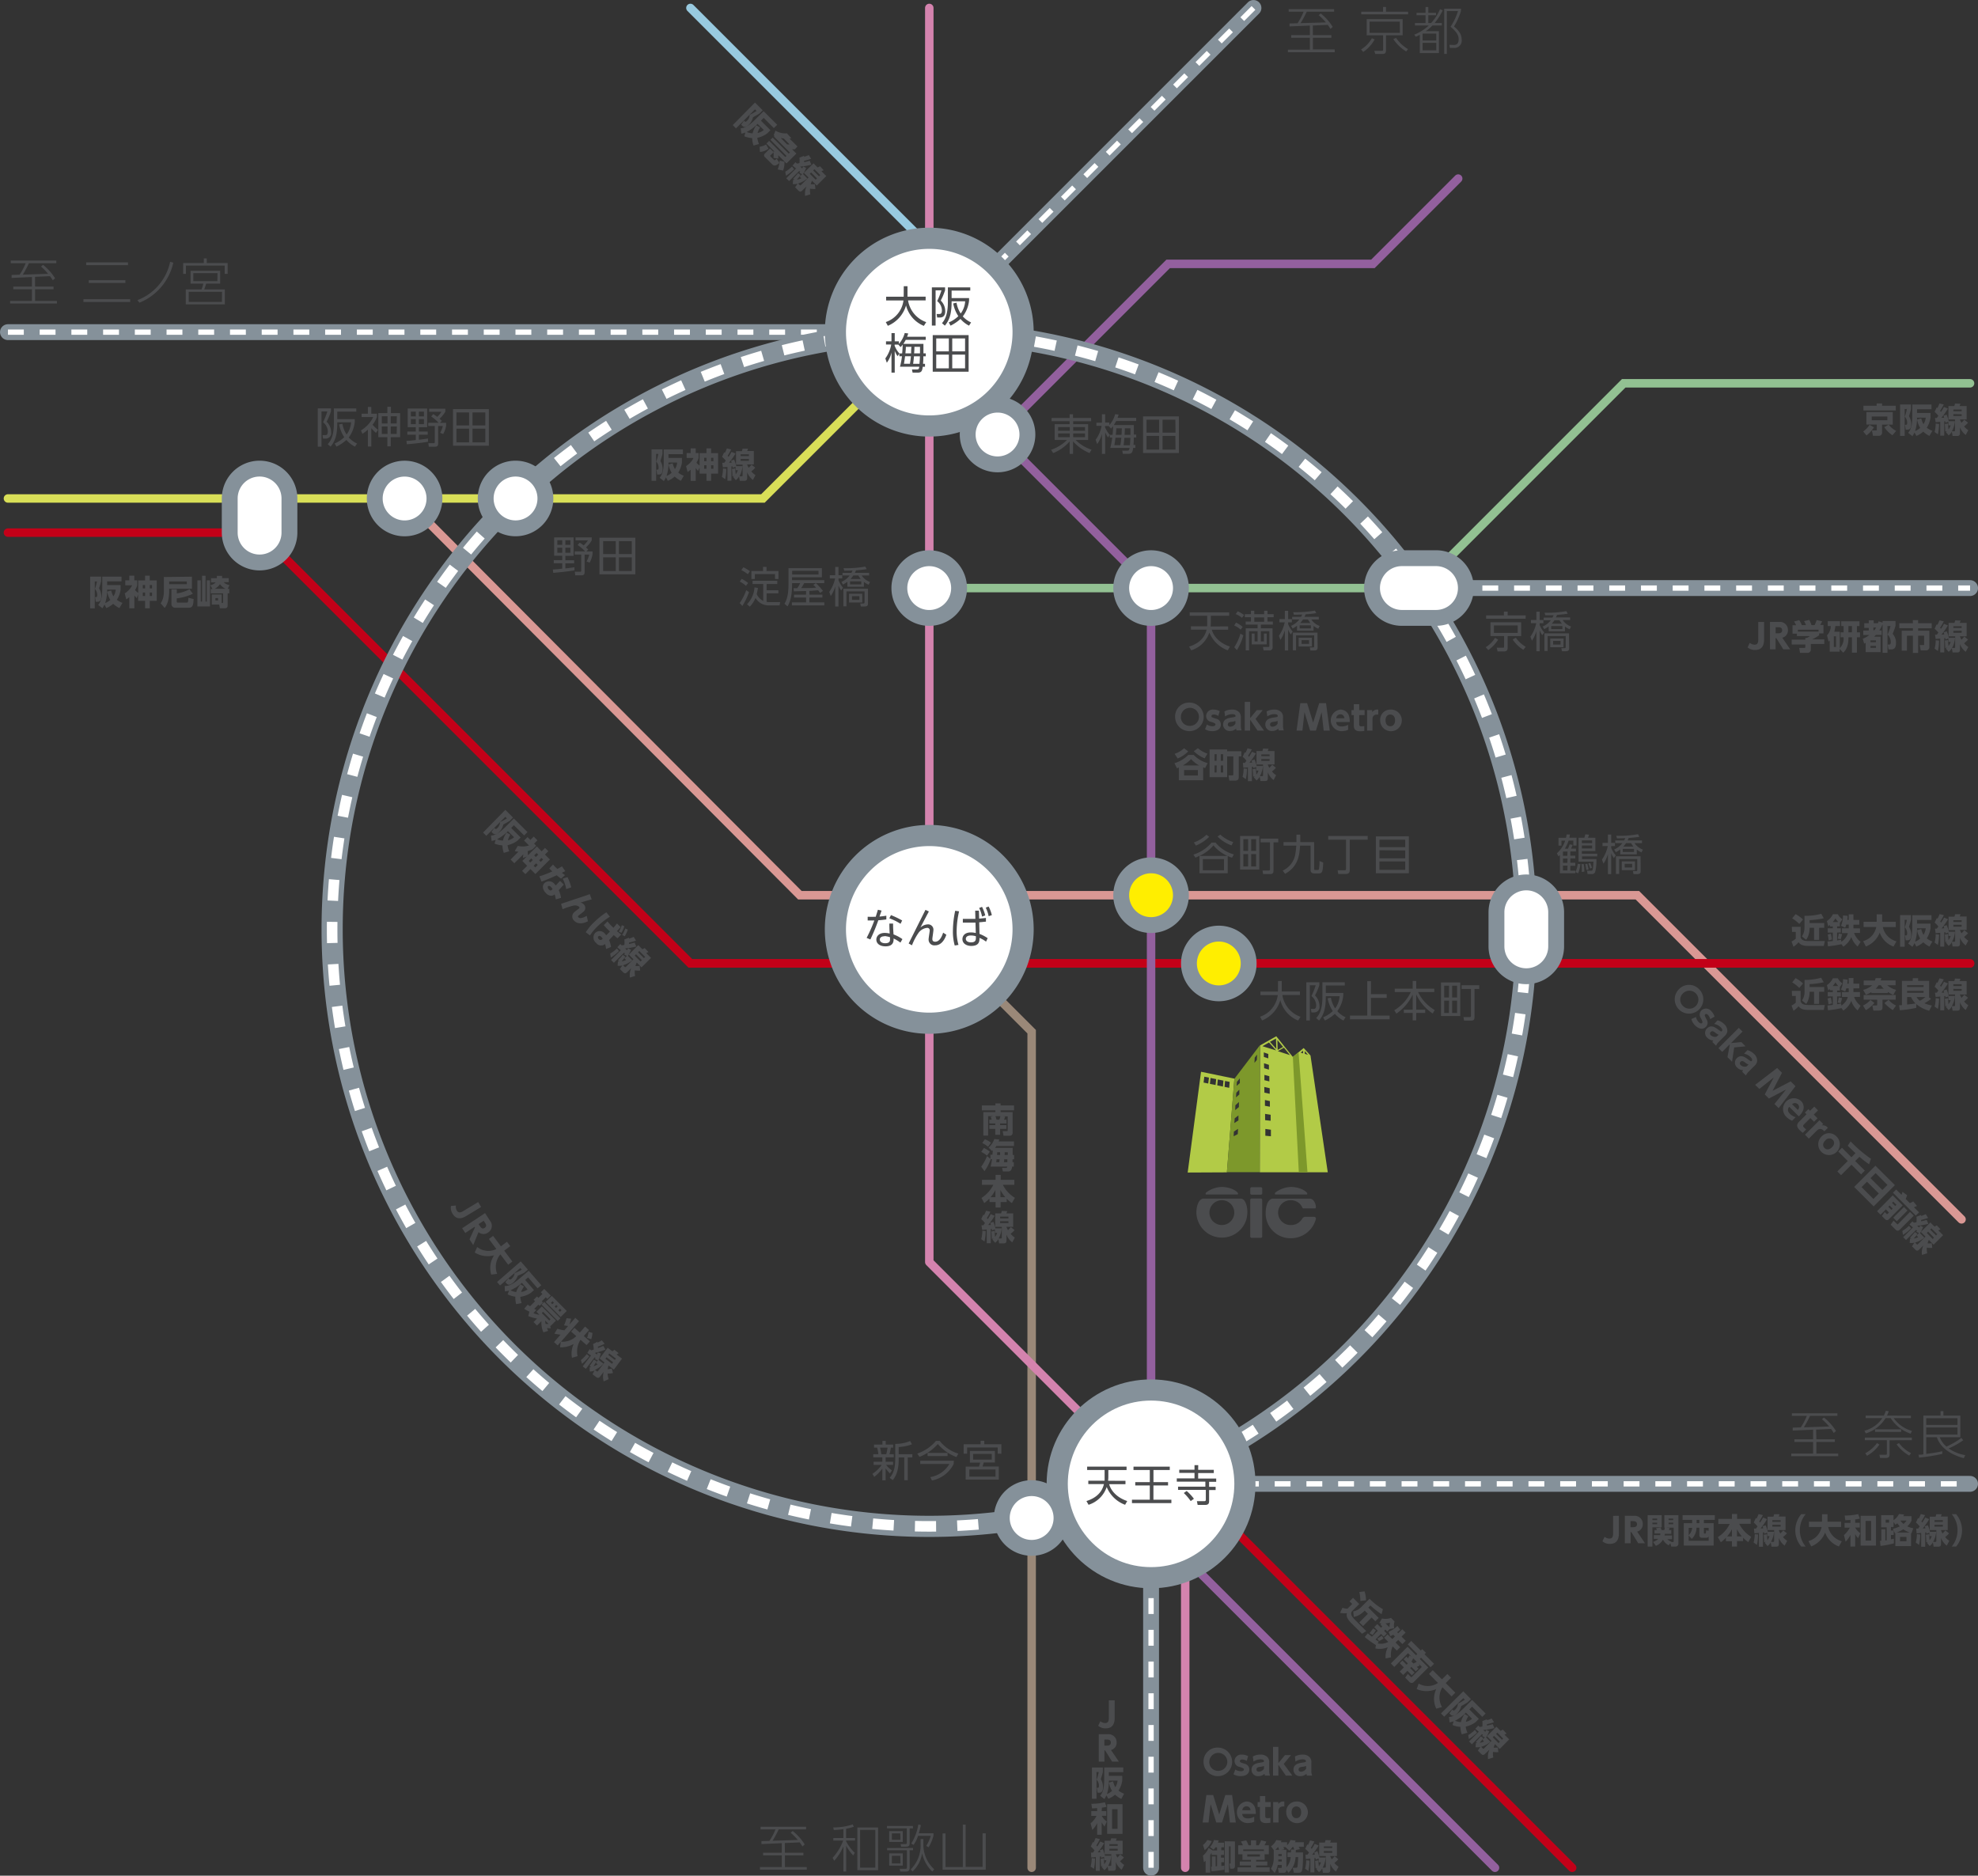 <svg xmlns="http://www.w3.org/2000/svg" width="530.04" height="502.61" viewBox="0 0 530.04 502.61"><rect x="0" y="0" width="530.04" height="502.61" fill="#333333" stroke="none"/><defs><style>.cls-1,.cls-10,.cls-11,.cls-12,.cls-16,.cls-2,.cls-3,.cls-4,.cls-5,.cls-6,.cls-7,.cls-8{fill:none;}.cls-1{stroke:#93609e;}.cls-1,.cls-10,.cls-11,.cls-12,.cls-16,.cls-2,.cls-4,.cls-5,.cls-6{stroke-linecap:round;}.cls-1,.cls-10,.cls-11,.cls-12,.cls-16,.cls-4,.cls-5,.cls-6{stroke-width:2.27px;}.cls-13,.cls-14,.cls-15,.cls-2,.cls-7{stroke:#85919a;}.cls-13,.cls-14,.cls-2{stroke-width:4.25px;}.cls-3,.cls-8{stroke:#fff;}.cls-3{stroke-width:1.42px;stroke-dasharray:4.25;}.cls-4{stroke:#da9894;}.cls-5{stroke:#c30018;}.cls-6{stroke:#d9df58;}.cls-15,.cls-7{stroke-width:5.67px;}.cls-8{stroke-width:2.83px;stroke-dasharray:5.67;}.cls-9{fill:#4b4c4e;}.cls-10{stroke:#9a8878;}.cls-11{stroke:#d483ae;}.cls-11,.cls-12{stroke-linejoin:round;}.cls-12{stroke:#98cae0;}.cls-13{fill:#fe0;}.cls-14,.cls-15{fill:#fff;}.cls-16{stroke:#92c192;}.cls-17{fill:#b2cb47;}.cls-18{fill:#7d982b;}</style></defs><g id="レイヤー_2" data-name="レイヤー 2"><g id="レイヤー_1-2" data-name="レイヤー 1"><polyline class="cls-1" points="267.31 116.43 313.03 70.71 367.89 70.71 390.75 47.85"/><polyline class="cls-2" points="2.13 89 249.02 89 335.89 2.13"/><polyline class="cls-3" points="2.13 89 249.02 89 335.89 2.13"/><polyline class="cls-4" points="525.63 326.74 438.76 239.88 214.34 239.88 108.42 133.57"/><polyline class="cls-5" points="2.13 142.72 69.56 142.72 185.01 258.16 527.91 258.16"/><polyline class="cls-5" points="69.56 142.72 185.01 258.16 527.91 258.16"/><polyline class="cls-6" points="2.13 133.57 204.44 133.57 241.02 97"/><path class="cls-7" d="M409,249A160,160,0,1,1,249,89,160,160,0,0,1,409,249Z"/><path class="cls-8" d="M409,249A160,160,0,1,1,249,89,160,160,0,0,1,409,249Z"/><path class="cls-9" d="M128.93,323.42l-3.85,2.33c-.75.45-2.56,1.54-3.81-.52a3,3,0,0,1-.43-2.08l1.33-.13a2.08,2.08,0,0,0,.24,1.35c.52.87,1.27.42,1.8.1l3.93-2.37Z"/><path class="cls-9" d="M131.31,327.11a2.12,2.12,0,0,1-.56,3.18,2,2,0,0,1-2.52-.14l-1.42,3.48-1-1.54,1.46-3.19-.1-.16-2.49,1.65-.84-1.27,6.14-4.06Zm-1.7,0-1.35.9.32.49c.21.32.63,1,1.31.51s.28-1.06.05-1.4Z"/><path class="cls-9" d="M127.87,334.15a4.87,4.87,0,0,0,5.14.54L131,332l1.13-.84,2.1,2.8,1.62-1.22.88,1.17-1.62,1.21,2.19,2.92-1.13.85-2.08-2.77a5.13,5.13,0,0,0-.87,5.22l-1.58.2a6.09,6.09,0,0,1,.76-5.17,6.49,6.49,0,0,1-5.19-.76Z"/><path class="cls-9" d="M139.54,338l1.92,2.21-.93.81c-.38.2-.67.34-1.8.83a4.13,4.13,0,0,1-1.25,1.87c-1.1.94-1.55.42-1.84.08l-.21-.24.84-1,.16.18c.15.17.33.17.57,0a2.4,2.4,0,0,0,.9-1.6,11.71,11.71,0,0,0,1.91-.91l-.38-.45L134,344.45l-.8-.93Zm-1.22,11.46a7.09,7.09,0,0,1-.23-2,6.81,6.81,0,0,1-2.06-.63l.37-1a7.34,7.34,0,0,1-1.1.22l-.06-1.45c1,0,1.94-.23,4.1-2.1l2.34-2,3.37,3.89-1,.83-2.53-2.93-.79.68,2.36,2.73-.93.8a7,7,0,0,1-2.73,1,5.71,5.71,0,0,0,.35,1.67Zm2.11-4.73a5.53,5.53,0,0,0-.78,1.46,3.68,3.68,0,0,0,1.71-.69l-1.52-1.76a10.93,10.93,0,0,1-3.06,2,4.82,4.82,0,0,0,1.54.48,6.58,6.58,0,0,1,1.14-2.09Z"/><path class="cls-9" d="M141.86,351.47a14.62,14.62,0,0,1-1.4-.77l.94-1.11c.17.12.3.23.63.43l1.35-1.34-.38-.38.9-.9.38.38,1.08-1.06-.44-.44.91-.9,1.76,1.77-.91.9-.43-.43-1.07,1.07.32.32-.9.9-.32-.32-1.13,1.12.57.31-.78.84a5.43,5.43,0,0,0,1.61.45l-.8-.81,1.45-1.44,3.79,3.81-1.46,1.45-.1-.1.14.71a8.11,8.11,0,0,1-1-.07,7,7,0,0,0,.32.77l-1.28.38a6.4,6.4,0,0,1-.52-3l-1.19,1.18-.93-.94.94-.93a10.52,10.52,0,0,1-2.35-.67Zm8.31,1.77-.71.71-4.34-4.38.71-.71Zm-4.64-1.74-.35.35,2,2,.35-.35Zm.54,2.35a5.18,5.18,0,0,0,.15.93c.38,0,.57,0,.81,0Zm5.8-2.57-1.64,1.63-4-4.05,1.63-1.62Zm-3.81-2.61-.43.43.37.38.43-.43Zm1,1-.43.42.38.39.43-.43Zm1,1-.43.43.41.41.43-.42Z"/><path class="cls-9" d="M153.27,363.84a6,6,0,0,1,.46-3.71,7,7,0,0,1-3.67.89l.22-1.49-.83,1-1-.9,1.76-2c-.41,0-1.4-.21-1.67-.26l.82-1.32a10.27,10.27,0,0,0,1.87.42l1-1.15-1.09-.18a10.89,10.89,0,0,0,.68-1.92l1.23.13c-.12.55-.38,1.31-.46,1.56l1.57-1.79,1,.9-4.83,5.5a5.28,5.28,0,0,0,4.1-1.49l-1.38-1.21.89-1,1.43,1.26,1.41-1.62,1.07.94L156.45,358l1.63,1.43-.89,1L155.56,359a5.77,5.77,0,0,0-.79,4.39Zm5.49-6.66a7.09,7.09,0,0,1-.32,1.67l-1.13-.35a6.5,6.5,0,0,0,.41-1.65Z"/><path class="cls-9" d="M157.91,363.44a13.56,13.56,0,0,1-1.94,2l-.31-1a8.88,8.88,0,0,0,1.59-1.62Zm.09-1.92.42.32.68-.21a6.32,6.32,0,0,0-.19-1.47l1.17-.63c0,.19,0,.22,0,.25a9.72,9.72,0,0,0,1.19-.63l.75.91a12.92,12.92,0,0,1-1.79.78,3.66,3.66,0,0,1,0,.38,11.41,11.41,0,0,0,1.43-.59l.58,1a17.71,17.71,0,0,1-2.87.9c.08.06.5.33.6.41.1-.25.14-.37.2-.55l.83.28a9.84,9.84,0,0,1-.61,1.73l1.32,1a6.76,6.76,0,0,1-2.28,1.67l.45.34c.19.14.27.1.39-.06l1.72-2.26L160.66,364l2.18-2.86,1.24.95c.21-.13.42-.3.57-.41l1.13.92c-.35.23-.38.25-.56.35l1.46,1.11L164.5,367l-1.44-1.09a5,5,0,0,0-.21,1,10.13,10.13,0,0,0,1.1-.2l.3,1.22a6.44,6.44,0,0,1-1.43.13,5,5,0,0,0,.29,1.49l-1.34.61a4.77,4.77,0,0,1,0-2.57l-.91,1.2c-.3.4-.59.59-1.08.22l-1-.76.53-1a2.92,2.92,0,0,1-1.27.25l-.05-1.15.39,0L158,366a17.54,17.54,0,0,0,1.11-1.66l.76.4c-.18.31-.37.66-.84,1.36a3.49,3.49,0,0,0,1.11-.52l-.48-.37.56-.74-.8-.26a2.33,2.33,0,0,0,.18-.33,3,3,0,0,1-.27-.15L157,366.79l-.86-.65,2.24-2.94c-.7-.44-.78-.49-1-.67Zm4.54,2.17-.31.4,1.77,1.35.3-.41Zm.74-1-.28.38,1.77,1.34.28-.37Z"/><polyline class="cls-10" points="249.02 249.02 276.45 276.45 276.45 500.48"/><polyline class="cls-2" points="308.45 500.48 308.45 397.61 527.91 397.61"/><polyline class="cls-3" points="308.45 500.48 308.45 397.61 527.91 397.61"/><line class="cls-2" x1="380.23" y1="157.58" x2="527.92" y2="157.58"/><line class="cls-3" x1="380.23" y1="157.58" x2="527.92" y2="157.58"/><polyline class="cls-11" points="249.02 2.13 249.02 338.18 317.6 406.76 317.6 500.48"/><line class="cls-12" x1="185.01" y1="2.13" x2="249.02" y2="66.14"/><path class="cls-13" d="M334.6,258.17a8,8,0,1,1-8-8A8,8,0,0,1,334.6,258.17Z"/><path class="cls-14" d="M417,253.59a8,8,0,0,1-16,0v-9.14a8,8,0,1,1,16,0Z"/><path class="cls-15" d="M274.16,249A25.15,25.15,0,1,1,249,223.88,25.13,25.13,0,0,1,274.16,249Z"/><polyline class="cls-16" points="249.02 157.58 380.24 157.58 435.1 102.71 527.91 102.71"/><polyline class="cls-1" points="400.61 500.48 308.45 408.33 308.45 157.57 267.31 116.43"/><line class="cls-5" x1="421.29" y1="500.49" x2="329.85" y2="409.04"/><circle class="cls-15" cx="308.45" cy="397.61" r="25.15"/><path class="cls-13" d="M316.45,239.88a8,8,0,1,1-8-8A8,8,0,0,1,316.45,239.88Z"/><path class="cls-14" d="M284.45,406.76a8,8,0,1,1-8-8A8,8,0,0,1,284.45,406.76Z"/><path class="cls-14" d="M257,157.58a8,8,0,1,1-8-8A8,8,0,0,1,257,157.58Z"/><path class="cls-14" d="M61.56,133.57a8,8,0,0,1,16,0v9.15a8,8,0,0,1-16,0Z"/><path class="cls-14" d="M108.42,141.58a8,8,0,1,1,8-8A8,8,0,0,1,108.42,141.58Z"/><path class="cls-14" d="M146.15,133.57a8,8,0,1,1-8-8A8,8,0,0,1,146.15,133.57Z"/><path class="cls-14" d="M316.45,157.58a8,8,0,1,1-8-8A8,8,0,0,1,316.45,157.58Z"/><path class="cls-15" d="M274.16,89A25.15,25.15,0,1,1,249,63.85,25.13,25.13,0,0,1,274.16,89Z"/><path class="cls-14" d="M275.31,116.43a8,8,0,1,1-8-8A8,8,0,0,1,275.31,116.43Z"/><path class="cls-9" d="M24.16,154.51h2.93v1.23a19.62,19.62,0,0,1-.55,1.9,4.07,4.07,0,0,1,.6,2.18c0,1.44-.7,1.44-1.14,1.44h-.33L25.46,160h.25c.22,0,.34-.14.34-.46a2.4,2.4,0,0,0-.62-1.73,12.54,12.54,0,0,0,.56-2H25.4v7.2H24.16ZM32,162.94a6.77,6.77,0,0,1-1.67-1.14,6.76,6.76,0,0,1-1.83,1.14L28,162a7.39,7.39,0,0,1-.56,1l-1.14-.9c.62-.76,1.1-1.63,1.1-4.49v-3.09h5.16v1.26H28.71v1h3.61V158a6.87,6.87,0,0,1-1,2.72,5.4,5.4,0,0,0,1.5.83Zm-2.2-4.7a5.56,5.56,0,0,0,.59,1.55A3.71,3.71,0,0,0,31,158H28.7a10.7,10.7,0,0,1-.52,3.6,4.79,4.79,0,0,0,1.38-.85,6.49,6.49,0,0,1-.84-2.23Z"/><path class="cls-9" d="M36.63,160.29a7.67,7.67,0,0,1-.62-.77V163H34.65v-3a5.81,5.81,0,0,1-.82.61L33.42,159a5.5,5.5,0,0,0,2-2.17H33.57v-1.32h1.08v-1.26H36v1.26h.77v1.32a4.83,4.83,0,0,1-.58,1.28,6.15,6.15,0,0,0,.84.77v-3.36h1.84v-1.27h1.25v1.27H42V161H40.13V163H38.88V161H37v-1.67Zm2.25-3.52h-.61v.9h.61Zm0,2h-.61v.94h.61Zm1.86-2h-.61v.9h.61Zm0,2h-.61v.94h.61Z"/><path class="cls-9" d="M51.43,154.53v3.22h-6.1v.84a10.77,10.77,0,0,1-.27,2.32,5.69,5.69,0,0,1-.92,2l-1.09-1.24a4.62,4.62,0,0,0,.63-1.37,6.68,6.68,0,0,0,.23-1.68v-4Zm-1.37,1.27H45.33v.74h4.73Zm1.62,3.31a14.35,14.35,0,0,1-4.32,1.23v.79c0,.14,0,.34.27.34h2.46c.25,0,.35-.11.39-1.3l1.41.36c-.11,1.51-.16,2.33-1.38,2.33H46.94a1,1,0,0,1-1-1.1V157.9h1.44V159a10,10,0,0,0,3.4-1.11Z"/><path class="cls-9" d="M53.8,155.51v5.69h.35v-6.92h.93v6.92h.33v-5.69h.87v7H52.9v-7Zm7.63,2.26V159H61v3.22c0,.23,0,.77-.77.77H58.91l-.16-1h-2V159.3h2.65v2.28c.31,0,.38,0,.38-.28V159H56.48v-1.18h.45l-.57-1a2.75,2.75,0,0,0,1.43-.76H56.55v-1.14h1.56c0-.17,0-.3,0-.61H59.5a5.16,5.16,0,0,1,0,.61H61.3V156H59.94a2.84,2.84,0,0,0,1.55.78l-.46,1Zm-1,0a4,4,0,0,1-1.49-1.23,3.74,3.74,0,0,1-1.41,1.23Zm-2,2.5h-.71v.63h.71Z"/><path class="cls-9" d="M88.69,109.43v.79A19.06,19.06,0,0,1,87.53,113a3.9,3.9,0,0,1,1.2,2.82,1.45,1.45,0,0,1-1.45,1.71h-.71l-.14-.93h.7c.39,0,.71-.09.71-1a3.22,3.22,0,0,0-1.27-2.45,21,21,0,0,0,1.15-2.9H86.15v9.44h-1V109.43Zm6.42,10.25a7.49,7.49,0,0,1-2.29-1.8,11.13,11.13,0,0,1-2.66,1.8l-.48-.85a8.68,8.68,0,0,0,2.57-1.68,9.13,9.13,0,0,1-1.38-3.41l.88-.2a7.59,7.59,0,0,0,1.13,2.89,6,6,0,0,0,1.19-3.27H90.38c0,2.57-.25,4.7-1.8,6.52l-.76-.66c.53-.59,1.65-1.84,1.65-5.58v-4h6v.87H90.38v2h4.69V113a8.42,8.42,0,0,1-1.61,4.22,6.55,6.55,0,0,0,2.22,1.63Z"/><path class="cls-9" d="M100.75,116a9.75,9.75,0,0,1-1.25-1.27v4.92h-.92v-4.53a9.14,9.14,0,0,1-1.46,1.12l-.39-.91a8.34,8.34,0,0,0,3.28-3.59H96.9v-.89h1.68v-1.81h.92v1.81H101v.87a7.34,7.34,0,0,1-1.17,2.09,9.94,9.94,0,0,0,1.46,1.36Zm4-7v1.7h2.47v6.44H104.7v2.47h-.9v-2.46h-2.42v-6.45h2.42v-1.7Zm-.9,2.54h-1.54v1.93h1.54Zm0,2.74h-1.54v2h1.54Zm2.49-2.74H104.7v1.93h1.59Zm0,2.74H104.7v2h1.59Z"/><path class="cls-9" d="M114.7,118.36c-1.57.32-5.07.64-5.69.68l-.09-.92c.44,0,.88,0,2.5-.21v-1.43h-2.27v-.85h2.27v-1.16h-2.17v-5h5.22v5h-2.22v1.16h2.36v.85h-2.36v1.34c.39,0,2.08-.26,2.43-.32Zm-3.28-8.06H110.1v1.28h1.32Zm0,2H110.1v1.35h1.32Zm2.18-2h-1.35v1.28h1.35Zm0,2h-1.35v1.35h1.35Zm4.3,1h1.64v.8a7.15,7.15,0,0,1-.78,2.21l-.82-.34a6.35,6.35,0,0,0,.72-1.81h-1.25v4.72c0,.76-.5.82-.86.82h-1.64l-.13-.94h1.34c.2,0,.38,0,.38-.29v-4.32h-1.75v-.86h2.79a11.56,11.56,0,0,0-2-1.7l.56-.63a9.92,9.92,0,0,1,1.06.74,7.41,7.41,0,0,0,1.15-1.36H115v-.82h4.34v.79a9,9,0,0,1-1.55,1.91,6.94,6.94,0,0,1,.59.56Z"/><path class="cls-9" d="M131,109.63v9.81h-9.61v-9.81Zm-5.3.88h-3.38V114h3.38Zm0,4.34h-3.38v3.68h3.38Zm4.35-4.34h-3.43V114h3.43Zm0,4.34h-3.43v3.68h3.43Z"/><path class="cls-9" d="M9.4,76.79h4.95v.72H9.4v3.12h5.85v.7H2.71v-.7H8.56V77.51h-5v-.72h5V74.23l-5.45.24v-.79l2.15-.07a17.15,17.15,0,0,0,1.62-3.08h-4v-.7H15.09v.7H7.75a29,29,0,0,1-1.64,3.06l6.77-.22A15.72,15.72,0,0,0,11,71.43l.53-.46a14.3,14.3,0,0,1,3.23,3.6l-.61.54A12.82,12.82,0,0,0,13.39,74l-4,.18Z"/><path class="cls-9" d="M34.89,80.17v.75H22.35v-.75Zm-.59-9.86v.74H23.09v-.74Zm-.7,4.77v.74H23.79v-.74Z"/><path class="cls-9" d="M36.81,80.43a14.06,14.06,0,0,0,8.78-10.28l.85.23a15.09,15.09,0,0,1-9.07,10.73Z"/><path class="cls-9" d="M60.21,73.38V71.17H49.82v2.21h-.74V70.49h5.53V69.25h.79v1.24H61v2.89ZM59,76H55.24a16.36,16.36,0,0,1-.52,1.56h5.53v4H49.78v-4H54A8.57,8.57,0,0,0,54.48,76H51.06V72.57H59Zm.5,2.19H50.58v2.71h8.89Zm-1.22-5H51.8v2.15h6.45Z"/><path class="cls-9" d="M351.81,9.41h4.95v.71h-4.95v3.13h5.85V14H345.12v-.7H351V10.12h-5V9.41h5V6.85l-5.45.23V6.29l2.15-.06a17.43,17.43,0,0,0,1.62-3.09h-4v-.7H357.5v.7h-7.34a29,29,0,0,1-1.64,3.06L355.29,6a15.83,15.83,0,0,0-1.92-1.93l.54-.47a14.5,14.5,0,0,1,3.22,3.61l-.61.53a11.54,11.54,0,0,0-.72-1.08l-4,.18Z"/><path class="cls-9" d="M364.72,13.25a8.25,8.25,0,0,0,2.9-3l.74.31a9.36,9.36,0,0,1-3.06,3.36Zm12.61-9.41H364.77v-.7h5.84V1.87h.79V3.14h5.93Zm-1.46,5.62H371.4v4c0,.85-.31,1-1.06,1h-1.81l-.28-.84,1.91,0c.47,0,.47-.08.47-.48V9.46h-4.4V5.13h9.64ZM375.1,5.8H367v3h8.13Zm-1,4.36a10,10,0,0,0,3.2,3l-.49.63a11.27,11.27,0,0,1-3.45-3.32Z"/><path class="cls-9" d="M386.6,2.76a16.48,16.48,0,0,1-2.15,3.4h1.91v.66h-2.5a10.59,10.59,0,0,1-1.81,1.53h3.53v5.87h-5.12V9.32c-.38.21-.61.32-1.08.53l-.4-.57a12.32,12.32,0,0,0,3.9-2.46h-3.72V6.16H382V4.08h-2.41V3.44H382V1.88h.74V3.44h2.06v.64h-2.06V6.16h.75a12.56,12.56,0,0,0,2.39-3.7ZM384.87,9h-3.66v1.86h3.66Zm0,2.48h-3.66v2h3.66ZM391.48,3a17.58,17.58,0,0,1-1.86,4.09c1.62,1.35,2.06,2.38,2.06,3.53a1.94,1.94,0,0,1-2.06,2.22h-1.11L388.4,12l1.17.05c.31,0,1.3,0,1.3-1.51,0-.67-.15-1.74-2.18-3.37a15.63,15.63,0,0,0,2-4.2H387.7V14.44H387V2.33h4.5Z"/><path class="cls-9" d="M486.73,385.67h4.95v.71h-4.95v3.12h5.85v.7H480v-.7h5.85v-3.12h-5v-.71h5V383.1l-5.46.23v-.78l2.16-.07a17.15,17.15,0,0,0,1.62-3.08h-4v-.7h12.19v.7h-7.34a29,29,0,0,1-1.64,3.06l6.77-.22a15.86,15.86,0,0,0-1.92-1.93l.53-.47a14.35,14.35,0,0,1,3.23,3.61l-.61.53a11.54,11.54,0,0,0-.72-1.08l-4,.18Z"/><path class="cls-9" d="M512.06,379.35V380h-4.62a9,9,0,0,0,4.89,3.42l-.33.75a10.13,10.13,0,0,1-5.36-4.17h-1.37a9.53,9.53,0,0,1-5.29,4.09l-.37-.72A8.22,8.22,0,0,0,504.4,380h-4.47v-.68h4.88a9,9,0,0,0,.52-1.28l.78.11a6.88,6.88,0,0,1-.47,1.17Zm-5.72,6.59v3.66c0,.48,0,1.08-1,1.08h-1.54l-.18-.86,1.46,0c.53,0,.54,0,.54-.47v-3.44h-5.91v-.69h12.61v.69Zm-6.51,3.47a9.34,9.34,0,0,0,3.15-2.73l.65.41a10.06,10.06,0,0,1-3.33,3Zm2.62-5.73V383h7v.69Zm6.41,3a9.33,9.33,0,0,0,3.24,2.7l-.49.66a11,11,0,0,1-3.38-3Z"/><path class="cls-9" d="M526.08,385.93a20.37,20.37,0,0,1-3.9,2.18,11,11,0,0,0,4.43,1.81l-.38.82c-5.75-1.61-6.86-4.62-7.21-5.62h-2.85v4.47c.69-.09,2.78-.35,4.3-.72v.7a46.42,46.42,0,0,1-6.21,1l-.17-.77c.46,0,.74,0,1.31-.09V379.33H520v-1.2h.77v1.2h4.54v5.79h-5.54a6.56,6.56,0,0,0,1.81,2.51,20.45,20.45,0,0,0,4-2.33Zm-1.54-5.9h-8.37v1.78h8.37Zm0,2.47h-8.37v1.91h8.37Z"/><path class="cls-9" d="M210.33,496.45h4.95v.72h-4.95v3.12h5.86v.7H203.64v-.7h5.85v-3.12h-5v-.72h5v-2.56l-5.45.24v-.79l2.15-.06a16.71,16.71,0,0,0,1.62-3.09h-4v-.7H216v.7h-7.33a27.31,27.31,0,0,1-1.65,3.06l6.77-.22a15.83,15.83,0,0,0-1.92-1.93l.54-.47a14.08,14.08,0,0,1,3.22,3.6l-.6.54c-.18-.29-.35-.56-.73-1.09l-4,.18Z"/><path class="cls-9" d="M228.64,497.18a11.73,11.73,0,0,1-1.89-2.6v6.91H226v-6.73a14.17,14.17,0,0,1-2.45,3.85l-.44-.79a14,14,0,0,0,2.83-4.63H223.3v-.68H226v-2.38a20.13,20.13,0,0,1-2.57.23l-.15-.69a16.08,16.08,0,0,0,5.22-.8l.29.62a12.2,12.2,0,0,1-2.06.53v2.49h2.39v.68h-2.39v.2a11.32,11.32,0,0,0,2.33,3.08Zm6.66,3.95h-5.56V489.68h5.56Zm-.74-10.79h-4.08v10.11h4.08Z"/><path class="cls-9" d="M244.66,489.92h-.9v3.92c0,.68-.14,1-1,1h-1.29l-.13-.7,1.21,0c.3,0,.45,0,.45-.39v-3.83h-5.31v-.64h6.93Zm0,5.26v.6h-.9v4.72c0,.47-.11,1-1,1h-1.52l-.15-.74,1.48,0c.26,0,.46,0,.46-.39v-4.57h-5.31v-.6Zm-2.75-1.62h-3.63v-2.89h3.63Zm0,6.35h-3.63v-3.28h3.63Zm-.66-8.64H239V493h2.29Zm0,6H239v2.05h2.29Zm2.81,3.64a9,9,0,0,0,2.63-6.65v-1.46h.74v1.48a9,9,0,0,0,2.92,6.62l-.53.59a9.45,9.45,0,0,1-2.72-4.9,8.52,8.52,0,0,1-2.57,4.9Zm6.09-9.67v.63a11.33,11.33,0,0,1-1.32,3.12l-.63-.38a9.71,9.71,0,0,0,1.2-2.67H246a7.68,7.68,0,0,1-1.21,2.41l-.6-.36a13.82,13.82,0,0,0,1.89-5.1l.69.15c-.16.73-.27,1.22-.55,2.2Z"/><path class="cls-9" d="M258.76,488.92v11.33h4.54v-9h.84V501H252.58v-9.71h.79v9H258V488.92Z"/><path class="cls-9" d="M472.72,166.65v4.52c0,.87,0,3-2.42,3a3,3,0,0,1-2-.7l.58-1.21a2.19,2.19,0,0,0,1.28.49c1,0,1-.87,1-1.49v-4.6Z"/><path class="cls-9" d="M476.76,166.65a2.14,2.14,0,0,1,2.35,2.23,2,2,0,0,1-1.51,2l2.11,3.11h-1.84L476,171h-.2v3H474.3v-7.36Zm-.94,1.42v1.63h.59c.38,0,1.15,0,1.15-.81s-.73-.82-1.14-.82Z"/><path class="cls-9" d="M481.31,167.54a7.58,7.58,0,0,0-.56-1l1.38-.36a6.16,6.16,0,0,1,.7,1.33h1.11a7.11,7.11,0,0,0-.51-1.08l1.39-.32a7.19,7.19,0,0,1,.6,1.4h.83a8.38,8.38,0,0,0,.55-1.36l1.48.32a7.79,7.79,0,0,1-.53,1h.88v2.26h-1.16v.5a11.06,11.06,0,0,1-1.9,1.1h3.28v1.24h-3.61V174a.85.85,0,0,1-.89.94h-2l-.23-1.32h1.32c.24,0,.33,0,.33-.35v-.58h-3.65V171.4h3.65v-.46h.36a2.74,2.74,0,0,0,.85-.49h-3.47v-.65h-1.17v-2.26Zm6,1.2h-5.54v.5h5.54Z"/><path class="cls-9" d="M493.22,170.77v-1.32h.8v-1.69h-.64v-1.28h4.9v1.28h-.69v1.69h.83v1.32h-.83v4.11h-1.33v-4.11h-.94c0,.86,0,2.93-1.41,4.11l-.94-1v.73h-2.66v-3a2.45,2.45,0,0,1-.31.32l-.42-1.7a3.49,3.49,0,0,0,1-2.49h-.8v-1.28h3.28v1.28h-1.24a8.7,8.7,0,0,1-.3,1.55H493v4.37a3.45,3.45,0,0,0,1-2.91Zm-1.23-.26h-.58v2.85H492Zm3.33-1.06h.94v-1.69h-.94Z"/><path class="cls-9" d="M504.47,166.84v-.43h3.47v1.28a18.35,18.35,0,0,1-.77,2.15,3.55,3.55,0,0,1,.9,2.41c0,1.72-.81,1.76-1.31,1.76h-.71l-.2-1.29h.34c.23,0,.48,0,.48-.68a2.9,2.9,0,0,0-.85-2,12.35,12.35,0,0,0,.77-2.3h-.8v7.19h-1.32v-7.62a11.16,11.16,0,0,1-.86,1.62h.62v1.21h-1.56c-.05.06-.22.24-.45.46h1.72v4.14h-4v-2.5l-.41.23-.37-1.31a7.12,7.12,0,0,0,1.76-1h-1.62v-1.21h1.47v-.7h-1.21V167h1.21v-.78h1.32V167h1.13a4.41,4.41,0,0,0,.19-.52Zm-1.77,4.75h-1.47v.5h1.47Zm0,1.49h-1.47v.52h1.47Zm-.41-4.2c.21-.31.31-.49.45-.74H502v.74Z"/><path class="cls-9" d="M512.57,166.17H514V167h3.64v1.36H514V169h3v4.28a.86.86,0,0,1-.86,1h-1.44l-.28-1.43h1c.18,0,.18-.06.18-.23v-2.27H514v4.61h-1.41v-4.61H511v4h-1.4V169h3v-.67h-3.65V167h3.64Z"/><path class="cls-9" d="M519.6,171.65a12.43,12.43,0,0,1-.31,2.79l-.88-.63a8.79,8.79,0,0,0,.3-2.26Zm-1.08-1.58H519c.09-.11.18-.23.42-.58a7.85,7.85,0,0,0-1-1l.55-1.21.18.17a8.75,8.75,0,0,0,.56-1.22l1.16.27a12.5,12.5,0,0,1-1,1.7l.26.29a12.06,12.06,0,0,0,.79-1.34l1.06.44a17.47,17.47,0,0,1-1.74,2.47L521,170a4.87,4.87,0,0,0-.17-.56l.83-.27a9.8,9.8,0,0,1,.57,1.75h1.66a6.76,6.76,0,0,1-.81,2.71h.57c.24,0,.27-.09.27-.29v-2.84h-1.76v-3.59h1.56a4.83,4.83,0,0,0,.2-.67l1.46.05c-.14.39-.15.42-.23.62H527v3.59h-1.81a5.22,5.22,0,0,0,.42.91c.27-.27.52-.54.76-.83l1,.79a6.27,6.27,0,0,1-1.06,1,4.73,4.73,0,0,0,1.13,1l-.69,1.3a4.79,4.79,0,0,1-1.54-2.07V174c0,.5-.11.83-.73.83h-1.25l-.2-1.16a3,3,0,0,1-.86,1l-.74-.88c.15-.11.19-.16.3-.25l-.48.1a17.42,17.42,0,0,0-.11-2l.84-.13c0,.35.11.74.15,1.59a3.33,3.33,0,0,0,.58-1.09h-.61v-.93l-.8.28a3.33,3.33,0,0,0,0-.38l-.31,0v3.83h-1.07v-3.7c-.82.08-.91.09-1.22.1Zm4.92-2.26v.46h2.22v-.46Zm0,1.23v.51h2.22V169Z"/><path class="cls-9" d="M433.81,406.18v4.52c0,.87,0,3-2.41,3a3,3,0,0,1-2-.7l.58-1.21a2.19,2.19,0,0,0,1.28.49c1,0,1-.87,1-1.49v-4.6Z"/><path class="cls-9" d="M437.86,406.18a2.14,2.14,0,0,1,2.35,2.23,2,2,0,0,1-1.51,2l2.11,3.12H439l-1.86-3h-.19v3H435.4v-7.37Zm-.94,1.42v1.63h.59c.38,0,1.15,0,1.15-.81s-.73-.82-1.14-.82Z"/><path class="cls-9" d="M441.52,406h3.76v3.26h-2.49v5.16h-1.27Zm1.27.91v.42h1.27v-.42Zm0,1.1v.42h1.27V408Zm4.34,6.06a3.63,3.63,0,0,1-1.51-1.52,3.67,3.67,0,0,1-1.9,1.67l-.75-1.05a3.46,3.46,0,0,0,1.38-.82h-1.18v-1h1.7a2.43,2.43,0,0,0,.06-.44h-1.58V410H444c-.06-.15-.11-.24-.24-.5l1.25-.19c0,.1.16.39.25.69h.7a5,5,0,0,0,.18-.69l1.29.15c-.07.22-.18.44-.22.54h.64V411h-1.72a3.39,3.39,0,0,1-.08.44h2v1h-1.28a3.76,3.76,0,0,0,1.12.69l0,.07h.36c.24,0,.24-.09.24-.27v-3.58h-2.5V406h3.77v7.56a.78.78,0,0,1-.77.86h-1.15l-.23-.91Zm0-7.16v.42h1.24v-.42Zm0,1.1v.42h1.24V408Z"/><path class="cls-9" d="M459.51,407.27h-2.92v.88h2.61v6h-8v-6h2.24v-.88h-2.56V406h8.64Zm-3.42,4.79a.65.65,0,0,1-.72-.7v-2h-.76a4.24,4.24,0,0,1-1.27,3l-.83-.93v1.44h5.35V411.7a.71.71,0,0,1-.63.36Zm-3.58-2.66v1.94a2.86,2.86,0,0,0,.93-1.94Zm2.86-2.13h-.73v.88h.73Zm2.49,2.92v-.79h-1.27v1.25c0,.18,0,.28.17.28h.16c.21,0,.23-.2.27-.87Z"/><path class="cls-9" d="M462.49,412.05a8.23,8.23,0,0,1-1.37,1.21l-.79-1.38a8.68,8.68,0,0,0,3.18-3.52h-3.05V407h3.64v-1.32h1.38V407h3.65v1.32h-3.07a8.54,8.54,0,0,0,3.22,3.49l-.8,1.41a8,8,0,0,1-1.39-1.19v.9h-1.63v1.48H464.1V413h-1.61Zm1.61-.36v-1.92a8.7,8.7,0,0,1-1.29,1.92Zm2.66,0a9.57,9.57,0,0,1-1.3-1.92v1.92Z"/><path class="cls-9" d="M471.1,411.18a13.09,13.09,0,0,1-.31,2.79l-.88-.64a8.69,8.69,0,0,0,.3-2.25ZM470,409.6h.53c.09-.11.18-.23.42-.58a7.85,7.85,0,0,0-1-1.05l.55-1.21a1.21,1.21,0,0,1,.18.18,9,9,0,0,0,.56-1.23l1.16.27a14.24,14.24,0,0,1-1,1.71c.08.07.11.12.26.28a12.06,12.06,0,0,0,.79-1.34l1.06.44a17.47,17.47,0,0,1-1.74,2.47l.72,0a4.87,4.87,0,0,0-.17-.56l.83-.27a9.8,9.8,0,0,1,.57,1.75h1.66a6.68,6.68,0,0,1-.81,2.7h.57c.24,0,.27-.08.27-.28V410h-1.76v-3.59h1.56a4.83,4.83,0,0,0,.2-.67l1.46,0c-.14.39-.15.42-.23.62h1.83V410h-1.81a5.22,5.22,0,0,0,.42.91c.26-.26.52-.54.76-.83l1,.79a6.68,6.68,0,0,1-1.06,1,4.94,4.94,0,0,0,1.12,1l-.68,1.3a4.73,4.73,0,0,1-1.54-2.07v1.51c0,.5-.11.83-.73.83h-1.25l-.2-1.16a3.07,3.07,0,0,1-.86,1l-.74-.88.3-.25-.48.1a15.64,15.64,0,0,0-.12-2l.85-.14c0,.36.11.76.15,1.6a3.33,3.33,0,0,0,.58-1.09h-.62v-.92l-.79.27a3.64,3.64,0,0,0-.05-.38l-.31.05v3.83h-1.07v-3.7c-.82.08-.91.09-1.22.1Zm4.93-2.26v.47h2.22v-.47Zm0,1.23v.51h2.22v-.51Z"/><path class="cls-9" d="M482.68,414.41a6.69,6.69,0,0,1,0-8.68h1.18a6.71,6.71,0,0,0-1.56,4.33,6.88,6.88,0,0,0,1.56,4.35Z"/><path class="cls-9" d="M484.61,412.94a4.86,4.86,0,0,0,3.52-3.78h-3.39v-1.41h3.5v-2h1.47v2h3.65v1.41h-3.47a5.12,5.12,0,0,0,3.66,3.83l-.78,1.4a6.09,6.09,0,0,1-3.69-3.73,6.58,6.58,0,0,1-3.73,3.71Z"/><path class="cls-9" d="M497.13,408.05h1.23v1.27h-1.23a4.55,4.55,0,0,0,1.37,1.52l-.59,1.33a5.1,5.1,0,0,1-.78-1.1v3.33h-1.27v-3.11a7.15,7.15,0,0,1-1.29,1.82l-.46-1.77a6.36,6.36,0,0,0,1.58-2h-1.4v-1.27h1.57v-.8c-.46.05-.76.06-1.37.09l-.18-1.25a16.8,16.8,0,0,0,3.62-.39l.45,1.2a9.36,9.36,0,0,1-1.25.23Zm5.58,6.11h-4.12v-8h4.12Zm-1.32-6.61h-1.48v5.26h1.48Z"/><path class="cls-9" d="M512.22,406.28v1.2A4.8,4.8,0,0,1,511.1,409a6.37,6.37,0,0,0,1.6.52l-.49,1.34-.11,0v3.43h-4.21v-3.43l-.1,0-.34-.71v1.16h-.74v1.17l.79-.18,0,1.27a29.22,29.22,0,0,1-3.58.68l-.14-1.39.36,0v-3.07h1.07v3l.36-.05v-3.48h-1.48V406h3.31v1.34a4.12,4.12,0,0,0,1.47-1.65l1.37.13a3.09,3.09,0,0,1-.23.44Zm-6,.93h-.92v.8h.92Zm1,2.45a8.81,8.81,0,0,0,1.86-.66,7.17,7.17,0,0,1-.66-.81l-.53.38-.47-.77v1.37h-.71v.94h.73Zm4.5,1a7.52,7.52,0,0,1-1.69-.87,12.59,12.59,0,0,1-1.78.87Zm-.85,1.17h-1.72V413h1.72Zm-1.64-4.38a4.33,4.33,0,0,0,.85.9,4,4,0,0,0,.82-.9Z"/><path class="cls-9" d="M514.56,411.18a12.68,12.68,0,0,1-.32,2.79l-.88-.64a8.69,8.69,0,0,0,.3-2.25Zm-1.09-1.58H514c.08-.11.17-.23.41-.58a7.29,7.29,0,0,0-1-1.05l.56-1.21.18.18a10.4,10.4,0,0,0,.56-1.23l1.15.27a14.78,14.78,0,0,1-1,1.71l.25.28a12.06,12.06,0,0,0,.79-1.34l1.06.44a16.69,16.69,0,0,1-1.74,2.47l.73,0a4.67,4.67,0,0,0-.18-.56l.84-.27a9.7,9.7,0,0,1,.56,1.75h1.66a6.79,6.79,0,0,1-.8,2.7h.56c.24,0,.28-.08.28-.28V410h-1.77v-3.59h1.57a6.76,6.76,0,0,0,.2-.67l1.45,0c-.14.39-.14.42-.23.62h1.84V410h-1.82a5.22,5.22,0,0,0,.42.91,8.49,8.49,0,0,0,.76-.83l1,.79a6.27,6.27,0,0,1-1.06,1,4.93,4.93,0,0,0,1.13,1l-.69,1.3a4.73,4.73,0,0,1-1.54-2.07v1.51c0,.5-.11.83-.73.83h-1.25l-.2-1.16a3,3,0,0,1-.86,1l-.74-.88.3-.25-.47.1a17.73,17.73,0,0,0-.12-2l.84-.14c.05.36.11.76.16,1.6a3.48,3.48,0,0,0,.57-1.09H517v-.92l-.8.27c0-.14,0-.19,0-.38l-.31.05v3.83h-1.07v-3.7c-.83.08-.92.09-1.23.1Zm4.92-2.26v.47h2.23v-.47Zm0,1.23v.51h2.23v-.51Z"/><path class="cls-9" d="M523,414.41a6.87,6.87,0,0,0,1.55-4.35,6.65,6.65,0,0,0-1.55-4.33h1.18a6.82,6.82,0,0,1,1.59,4.33,6.93,6.93,0,0,1-1.59,4.35Z"/><path class="cls-9" d="M499.27,115.61a6.12,6.12,0,0,0,1.71-1.78l1.18.68a8.29,8.29,0,0,1-2,2.17ZM508,110h-8.66v-1.28h3.54v-.62h1.45v.62H508Zm-.8,3.78h-2.87v2a.84.84,0,0,1-.89,1h-1.54l-.29-1.44h1.06c.13,0,.25,0,.25-.24v-1.35h-2.78v-3.33h7.06Zm-1.45-2.17h-4.19v1h4.19Zm.36,2.18a5.84,5.84,0,0,0,2,1.67l-1,1.17a7.76,7.76,0,0,1-2.18-2.17Z"/><path class="cls-9" d="M509.16,108.38h2.93v1.22a18.68,18.68,0,0,1-.55,1.91,4.16,4.16,0,0,1,.6,2.18c0,1.45-.7,1.45-1.14,1.45h-.33l-.21-1.31h.25c.22,0,.34-.13.34-.45a2.35,2.35,0,0,0-.63-1.73,11.49,11.49,0,0,0,.56-2.05h-.59v7.21h-1.23Zm7.87,8.43a6.89,6.89,0,0,1-1.66-1.15,6.61,6.61,0,0,1-1.84,1.15l-.51-.93a6.09,6.09,0,0,1-.56,1l-1.13-.9c.61-.76,1.1-1.63,1.1-4.49v-3.09h5.15v1.26h-3.87v1h3.61v1.23a7,7,0,0,1-1,2.72,5.51,5.51,0,0,0,1.49.83Zm-2.19-4.7a5.37,5.37,0,0,0,.59,1.55,3.71,3.71,0,0,0,.6-1.75H513.7a11.19,11.19,0,0,1-.52,3.6,4.76,4.76,0,0,0,1.37-.85,6.42,6.42,0,0,1-.83-2.23Z"/><path class="cls-9" d="M519.6,113.6a13,13,0,0,1-.31,2.78l-.88-.63a8.62,8.62,0,0,0,.29-2.25ZM518.51,112H519c.09-.11.18-.23.42-.57a7.47,7.47,0,0,0-1-1.06l.55-1.2a1,1,0,0,1,.18.17,8.45,8.45,0,0,0,.56-1.23l1.16.28a13.22,13.22,0,0,1-1,1.7c.08.07.11.12.26.28.49-.77.65-1.06.79-1.33l1.06.44a17.38,17.38,0,0,1-1.74,2.46l.72,0a5.31,5.31,0,0,0-.17-.55l.83-.28a9.8,9.8,0,0,1,.57,1.75h1.66a6.76,6.76,0,0,1-.81,2.71h.57c.24,0,.27-.08.27-.28V112.4h-1.76v-3.6h1.56a4.83,4.83,0,0,0,.2-.67l1.46.06c-.14.38-.15.42-.23.61H527v3.6h-1.81a5.5,5.5,0,0,0,.42.9,10,10,0,0,0,.76-.83l1,.8a7.24,7.24,0,0,1-1.06,1,5.5,5.5,0,0,0,1.12,1l-.68,1.29a4.72,4.72,0,0,1-1.54-2.06V116c0,.49-.11.82-.73.82h-1.25l-.2-1.16a3.14,3.14,0,0,1-.86,1l-.74-.89.3-.25-.48.1a17.26,17.26,0,0,0-.11-2l.84-.14c0,.36.11.75.15,1.59a3.33,3.33,0,0,0,.58-1.09h-.61V113l-.8.27a3.5,3.5,0,0,0,0-.37l-.31,0v3.83h-1.07v-3.7c-.82.08-.91.09-1.23.1Zm4.93-2.26v.47h2.22v-.47Zm0,1.24v.5h2.22V111Z"/><path class="cls-9" d="M174.59,120.41h2.93v1.22c-.1.42-.19.73-.55,1.91a4.13,4.13,0,0,1,.59,2.18c0,1.44-.69,1.44-1.13,1.44h-.33l-.21-1.3h.24c.22,0,.34-.13.34-.46a2.35,2.35,0,0,0-.62-1.72,11.49,11.49,0,0,0,.56-2.05h-.59v7.21h-1.23Zm7.87,8.43a7.08,7.08,0,0,1-1.66-1.14,6.94,6.94,0,0,1-1.84,1.14l-.51-.93a6.78,6.78,0,0,1-.56,1l-1.13-.89c.61-.76,1.1-1.63,1.1-4.49v-3.09H183v1.26h-3.87v1h3.61v1.23a7.2,7.2,0,0,1-1,2.72,5.51,5.51,0,0,0,1.49.83Zm-2.2-4.7a5.55,5.55,0,0,0,.6,1.55,3.66,3.66,0,0,0,.59-1.75h-2.32a11.23,11.23,0,0,1-.52,3.6,4.92,4.92,0,0,0,1.37-.85,6.7,6.7,0,0,1-.84-2.23Z"/><path class="cls-9" d="M187.06,126.19a7.87,7.87,0,0,1-.63-.78v3.44h-1.35v-3a5.25,5.25,0,0,1-.83.62l-.41-1.58a5.43,5.43,0,0,0,2-2.17H184v-1.32h1.08v-1.26h1.35v1.26h.78v1.32a4.58,4.58,0,0,1-.59,1.27,5.72,5.72,0,0,0,.85.77v-3.35h1.84v-1.27h1.24v1.27h1.88v5.51h-1.88v1.92h-1.24v-1.92h-1.84v-1.67Zm2.25-3.52h-.62v.9h.62Zm0,2h-.62v.94h.62Zm1.86-2h-.62v.9h.62Zm0,2h-.62v.94h.62Z"/><path class="cls-9" d="M194.63,125.63a13,13,0,0,1-.31,2.78l-.88-.63a8.64,8.64,0,0,0,.29-2.26ZM193.54,124h.53c.09-.11.18-.23.42-.58a7.85,7.85,0,0,0-1-1l.55-1.21.18.18a9,9,0,0,0,.56-1.23l1.15.27a13.32,13.32,0,0,1-.95,1.71c.08.07.11.12.26.28.49-.77.65-1.06.79-1.33l1.06.43a17.47,17.47,0,0,1-1.74,2.47l.72,0c-.06-.25-.11-.37-.17-.56l.83-.27a9.8,9.8,0,0,1,.57,1.75h1.66a6.76,6.76,0,0,1-.81,2.71h.57c.24,0,.27-.08.27-.29v-2.83h-1.76v-3.6h1.56a4.83,4.83,0,0,0,.2-.67l1.46,0c-.14.39-.15.43-.23.62H202v3.6H200.2a5.5,5.5,0,0,0,.42.9c.26-.26.52-.54.76-.83l1,.79a5.88,5.88,0,0,1-1.06,1,4.94,4.94,0,0,0,1.12,1l-.68,1.3a4.68,4.68,0,0,1-1.54-2.07V128c0,.5-.11.83-.73.83h-1.25l-.2-1.15a3.33,3.33,0,0,1-.86,1l-.74-.89.3-.25-.48.1a15.4,15.4,0,0,0-.12-2l.85-.14c0,.36.11.75.15,1.59a3.33,3.33,0,0,0,.58-1.09h-.61v-.92l-.8.27a3.19,3.19,0,0,0,0-.37l-.31,0v3.83h-1.07v-3.7c-.82.08-.92.09-1.23.1Zm4.93-2.26v.47h2.22v-.47Zm0,1.24v.5h2.22V123Z"/><path class="cls-9" d="M480.15,248.36h2.36v2.8c.29,1,1.41,1,2.31,1H489l-.29,1.31h-4.11c-2,0-2.39-.65-2.63-1a7.31,7.31,0,0,1-1.37,1.23l-.53-1.41a4.7,4.7,0,0,0,1.14-.77v-1.81h-1Zm1-3.4a8.5,8.5,0,0,1,2,1.42l-1,1.2a9.7,9.7,0,0,0-1.9-1.5Zm7.55,1.1a22.91,22.91,0,0,1-3.79.5v.78h3.92v1.27h-1.36v3.24h-1.36v-3.24h-1.2v.19a6.13,6.13,0,0,1-.24,1.6,4.16,4.16,0,0,1-.69,1.42l-1.12-.91a4.11,4.11,0,0,0,.68-2.42V245.4a16.11,16.11,0,0,0,4.51-.54Z"/><path class="cls-9" d="M493.45,253a29.4,29.4,0,0,1-3.62.57l-.13-1.29,1.43-.13v-2.25h-1.36v-1.15h1.36v-.5h-.74v-.42a2.77,2.77,0,0,1-.48.36l-.36-1.38a4.57,4.57,0,0,0,1.6-1.83h1.34a3.56,3.56,0,0,0,1.21,1.35l-.68,1v.9h-.74v.5h1v1.15h-1V252c.53-.08.81-.14,1.06-.19l.09.53a4.09,4.09,0,0,0,1.74-2.3h-1.58v-1.29h1.81v-1h-.65a6,6,0,0,1-.3.84l-1.13-.52a6.86,6.86,0,0,0,.55-2.78l1.22.13c0,.35,0,.64-.09,1.07h.4V245h1.26v1.51h1.57v1.26h-1.57v.49c0,.27,0,.31,0,.51h1.75V250h-1.57a5.32,5.32,0,0,0,1.74,2.38l-.8,1.24a5.74,5.74,0,0,1-1.69-2.55,5.68,5.68,0,0,1-2.15,2.59Zm-2.85-2.81a11.38,11.38,0,0,1,.3,1.54L490,252a8.5,8.5,0,0,0-.23-1.57Zm2-3.12a5.43,5.43,0,0,1-.76-1,6.74,6.74,0,0,1-.72,1Zm1,3.24a7.67,7.67,0,0,1-.37,1.37l-.8-.18a6.93,6.93,0,0,0,.29-1.36Z"/><path class="cls-9" d="M499.25,252.18a4.89,4.89,0,0,0,3.53-3.78h-3.4V247h3.51v-2h1.46v2H508v1.41h-3.47a5.1,5.1,0,0,0,3.66,3.83l-.79,1.4a6.14,6.14,0,0,1-3.69-3.73,6.54,6.54,0,0,1-3.72,3.71Z"/><path class="cls-9" d="M509.16,245.2h2.93v1.23a19.62,19.62,0,0,1-.55,1.9,4.19,4.19,0,0,1,.6,2.18c0,1.45-.7,1.45-1.14,1.45h-.33l-.21-1.3h.25c.22,0,.34-.14.34-.46a2.39,2.39,0,0,0-.63-1.73,11.12,11.12,0,0,0,.56-2h-.59v7.21h-1.23Zm7.87,8.44a7.2,7.2,0,0,1-1.66-1.15,6.61,6.61,0,0,1-1.84,1.15l-.51-.93a6,6,0,0,1-.56,1l-1.13-.89c.61-.76,1.1-1.63,1.1-4.49v-3.1h5.15v1.27h-3.87v1h3.61v1.23a7.14,7.14,0,0,1-1,2.72,5.51,5.51,0,0,0,1.49.83Zm-2.19-4.7a5.47,5.47,0,0,0,.59,1.55,3.71,3.71,0,0,0,.6-1.75H513.7a11.17,11.17,0,0,1-.52,3.59,4.34,4.34,0,0,0,1.37-.85,6.31,6.31,0,0,1-.83-2.22Z"/><path class="cls-9" d="M519.6,250.42a13.09,13.09,0,0,1-.31,2.79l-.88-.64a8.54,8.54,0,0,0,.29-2.25Zm-1.09-1.58H519c.09-.11.18-.23.42-.58a7.85,7.85,0,0,0-1-1.05L519,246a1.21,1.21,0,0,1,.18.18,9,9,0,0,0,.56-1.23l1.16.27a12.89,12.89,0,0,1-1,1.71c.08.07.11.12.26.28a14,14,0,0,0,.79-1.34l1.06.44a17.47,17.47,0,0,1-1.74,2.47l.72-.05a4.87,4.87,0,0,0-.17-.56l.83-.27a9.8,9.8,0,0,1,.57,1.75h1.66a6.68,6.68,0,0,1-.81,2.7h.57c.24,0,.27-.08.27-.28v-2.84h-1.76v-3.6h1.56a4.37,4.37,0,0,0,.2-.66l1.46,0c-.14.39-.15.42-.23.61H527v3.6h-1.81a5.57,5.57,0,0,0,.42.91c.27-.27.52-.54.76-.83l1,.79a6.27,6.27,0,0,1-1.06,1,4.94,4.94,0,0,0,1.12,1l-.68,1.3a4.73,4.73,0,0,1-1.54-2.07v1.51c0,.5-.11.83-.73.83h-1.25l-.2-1.16a3.07,3.07,0,0,1-.86,1l-.74-.89.3-.24-.48.1a17.42,17.42,0,0,0-.11-2l.84-.14c0,.36.11.76.15,1.6a3.33,3.33,0,0,0,.58-1.09h-.61v-.93l-.8.28a3.64,3.64,0,0,0,0-.38l-.31.05v3.83h-1.07v-3.7c-.82.08-.91.09-1.23.1Zm4.93-2.26v.47h2.22v-.47Zm0,1.23v.51h2.22v-.51Z"/><path class="cls-9" d="M480.15,265.51h2.36v2.79c.29,1,1.41,1,2.31,1H489l-.29,1.32h-4.11c-2,0-2.39-.66-2.63-1a7,7,0,0,1-1.37,1.23l-.53-1.41a4.41,4.41,0,0,0,1.14-.77v-1.8h-1Zm1-3.41a8.43,8.43,0,0,1,2,1.43l-1,1.2a9.7,9.7,0,0,0-1.9-1.5Zm7.55,1.1a21,21,0,0,1-3.79.5v.78h3.92v1.27h-1.36V269h-1.36v-3.25h-1.2v.2a6.26,6.26,0,0,1-.24,1.6A4.16,4.16,0,0,1,484,269l-1.12-.92a4.06,4.06,0,0,0,.68-2.41v-3.09A16.22,16.22,0,0,0,488,262Z"/><path class="cls-9" d="M493.45,270.13a27.81,27.81,0,0,1-3.62.58l-.13-1.29,1.43-.14V267h-1.36v-1.16h1.36v-.49h-.74V265a4.49,4.49,0,0,1-.48.36l-.36-1.39a4.57,4.57,0,0,0,1.6-1.83h1.34a3.5,3.5,0,0,0,1.21,1.36l-.68,1v.91h-.74v.49h1V267h-1v2.1c.53-.09.81-.14,1.06-.2l.09.54a4.09,4.09,0,0,0,1.74-2.3h-1.58v-1.3h1.81v-1h-.65a6.52,6.52,0,0,1-.3.84l-1.13-.52a6.91,6.91,0,0,0,.55-2.79l1.22.14c0,.35,0,.63-.09,1.07h.4v-1.52h1.26v1.52h1.57v1.26h-1.57v.49c0,.26,0,.3,0,.5h1.75v1.3h-1.57a5.23,5.23,0,0,0,1.74,2.37l-.8,1.25a5.74,5.74,0,0,1-1.69-2.55,5.73,5.73,0,0,1-2.15,2.59Zm-2.85-2.81a11.54,11.54,0,0,1,.3,1.55l-.94.25a8.5,8.5,0,0,0-.23-1.57Zm2-3.11a5.43,5.43,0,0,1-.76-1,6.74,6.74,0,0,1-.72,1Zm1,3.24a7.57,7.57,0,0,1-.37,1.36l-.8-.17a7.09,7.09,0,0,0,.29-1.36Z"/><path class="cls-9" d="M502.27,268.74a8.37,8.37,0,0,1-2.28,1.95l-.77-1.25a6.07,6.07,0,0,0,2-1.49Zm-.79-2.92a8.77,8.77,0,0,1-1.47.73l-.75-1.31A5.75,5.75,0,0,0,501.7,264h-2.29v-1.25h3a5.29,5.29,0,0,0,.2-.66l1.53,0c-.08.29-.12.44-.18.62h4V264h-2.25a5.87,5.87,0,0,0,2.39,1.24l-.76,1.34a8.35,8.35,0,0,1-1.47-.78v.31h-4.42Zm6.5,2.06h-3.53V270c0,.78-.64.78-1,.78H502l-.27-1.36h1c.2,0,.3,0,.3-.28v-1.26h-3.63v-1.27H508Zm-3.18-2.94A3.93,3.93,0,0,1,504,264h-.61a4.65,4.65,0,0,1-.77.95Zm2.42,5.72a9.56,9.56,0,0,1-2.25-1.9l1.11-.84a6.19,6.19,0,0,0,2,1.53Z"/><path class="cls-9" d="M517.46,267.66a11.12,11.12,0,0,1-1.77,1.17,8.69,8.69,0,0,0,2,.6l-.73,1.4a8.85,8.85,0,0,1-3.45-1.77v1a33.51,33.51,0,0,1-4.42.65l-.18-1.37.74,0v-6.51h2.9v-.71H514v.71h2.94v4.39h-.07Zm-2-3.67h-4.42v.48h4.42Zm0,1.53h-4.42v.5h4.42Zm-4.42,3.65c.83-.08,1.44-.15,2.25-.29a5.64,5.64,0,0,1-1.18-1.71h-1.07Zm2.54-2a3.13,3.13,0,0,0,.89,1,14.79,14.79,0,0,0,1.51-1Z"/><path class="cls-9" d="M519.6,267.57a13,13,0,0,1-.31,2.78l-.88-.63a8.58,8.58,0,0,0,.29-2.25ZM518.51,266H519c.09-.11.18-.23.42-.58a6.78,6.78,0,0,0-1-1l.55-1.21a1.64,1.64,0,0,1,.18.17,8.45,8.45,0,0,0,.56-1.23l1.16.28a13.22,13.22,0,0,1-1,1.7l.26.29c.49-.78.65-1.07.79-1.34l1.06.44a17.38,17.38,0,0,1-1.74,2.46l.72,0a4.87,4.87,0,0,0-.17-.56l.83-.28a9.8,9.8,0,0,1,.57,1.75h1.66a6.71,6.71,0,0,1-.81,2.71h.57c.24,0,.27-.08.27-.28v-2.84h-1.76v-3.6h1.56a4.46,4.46,0,0,0,.2-.67l1.46.06c-.14.38-.15.42-.23.61H527v3.6h-1.81a5.57,5.57,0,0,0,.42.91c.27-.27.52-.55.76-.84l1,.8a6.27,6.27,0,0,1-1.06,1,5.2,5.2,0,0,0,1.12,1l-.68,1.29a4.72,4.72,0,0,1-1.54-2.06V270c0,.49-.11.82-.73.82h-1.25l-.2-1.15a3.19,3.19,0,0,1-.86,1l-.74-.89.3-.25-.48.1a17.26,17.26,0,0,0-.11-2l.84-.14c0,.36.11.75.15,1.59a3.33,3.33,0,0,0,.58-1.09h-.61V267l-.8.27a3.5,3.5,0,0,0,0-.37l-.31,0v3.82h-1.07v-3.7a9.36,9.36,0,0,1-1.23.1Zm4.93-2.26v.47h2.22v-.47Zm0,1.24v.5h2.22V265Z"/><path class="cls-9" d="M153.94,152.82c-1.57.32-5.07.64-5.69.68l-.09-.92c.45,0,.88,0,2.5-.21v-1.44h-2.27v-.84h2.27v-1.17h-2.17V144h5.22v4.95H151.5v1.17h2.35v.84H151.5v1.35c.38,0,2.07-.26,2.43-.32Zm-3.28-8.06h-1.31V146h1.31Zm0,2h-1.31v1.35h1.31Zm2.18-2H151.5V146h1.34Zm0,2H151.5v1.35h1.34Zm4.31,1h1.63v.79a7.12,7.12,0,0,1-.78,2.22l-.82-.34a6.41,6.41,0,0,0,.72-1.82h-1.24v4.73c0,.76-.51.82-.87.82h-1.64l-.13-.95,1.35,0c.19,0,.37,0,.37-.29v-4.33H154v-.85h2.78a11.14,11.14,0,0,0-2-1.7l.56-.63a9,9,0,0,1,1.06.74,8,8,0,0,0,1.16-1.36h-3.33V144h4.34v.79a8.27,8.27,0,0,1-1.55,1.9,4.79,4.79,0,0,1,.59.56Z"/><path class="cls-9" d="M170.25,144.08v9.82h-9.62v-9.82ZM165,145h-3.38v3.47H165Zm0,4.34h-3.38V153H165ZM169.3,145h-3.44v3.47h3.44Zm0,4.34h-3.44V153h3.44Z"/><path class="cls-9" d="M238.48,394.81a9.46,9.46,0,0,1-1.16-1.35v3.21h-.88v-3.15a11,11,0,0,1-2.18,2.22l-.48-.82a8.7,8.7,0,0,0,2.48-2.39H234.1v-.84h2.34V390.5H234v-.83h1.37a9.08,9.08,0,0,0-.33-1.76h-.83v-.82h2.25v-1h.88v1h2v.82h-.62c0,.18-.21,1.22-.37,1.76h1.15v.83h-2.18v1.19h2v.84h-1.87A7,7,0,0,0,239,394Zm-1-5.14a12.16,12.16,0,0,0,.35-1.76h-2a14.59,14.59,0,0,1,.33,1.76Zm3.34,0h3.66v.86h-1.23v6.11h-.93v-6.11h-1.5v.58c0,3.47-1.09,4.86-1.58,5.5l-.84-.61c.52-.63,1.49-1.79,1.49-4.9V386.9a10,10,0,0,0,4-.77l.48.88a11.63,11.63,0,0,1-3.55.73Z"/><path class="cls-9" d="M245.8,389.49a11.1,11.1,0,0,0,5-3.39h1a10.09,10.09,0,0,0,5,3.41l-.5.92a12.11,12.11,0,0,1-5-3.5,12.57,12.57,0,0,1-4.91,3.45Zm9.76,2.79a8.32,8.32,0,0,1-5.83,4.43l-.43-.91a7.35,7.35,0,0,0,5.11-3.52H246.6v-.87h9Zm-7-2.12v-.84h5.36v.84Z"/><path class="cls-9" d="M267.36,389.53v-1.67h-8.2v1.67h-.93V387h4.53v-.93h1V387h4.58v2.54Zm-.76,2.36h-3a9,9,0,0,1-.32,1.08h4.37v3.5h-8.88V393h3.54a5.79,5.79,0,0,0,.33-1.08H259.9V388.8h6.7Zm.16,1.87h-7v1.92h7Zm-1-4.18h-5v1.53h5Z"/><path class="cls-9" d="M301.59,396.8v.9h-4.37c.46,1.71,2,3.56,4.84,4.52l-.57,1a8.51,8.51,0,0,1-4.93-4.77,7.53,7.53,0,0,1-4.86,4.77l-.57-1c3.73-1.18,4.44-3.53,4.69-4.55h-4.19v-.9H296c0-.47,0-1,0-1.2v-1.67h-4.68V393h10.56v.91H297v1.66c0,.22,0,.68-.07,1.21Z"/><path class="cls-9" d="M313.46,393v.9h-4.37v3.25H313v.89h-3.92v3.82h4.81v.91H303.33v-.91h4.78v-3.82h-3.9v-.89h3.9v-3.25h-4.37V393Z"/><path class="cls-9" d="M321.07,393.86h4.19v.86h-4.19v1.47h4.83v.87H324v1.34h1.75v.87H324v2.86c0,.48,0,1.12-1,1.12h-2.07l-.2-1,2,0c.31,0,.39-.16.39-.4v-2.62h-7.44v-.87H323v-1.34h-7.66v-.87h4.75v-1.47H316v-.86h4.09v-1.23h1Zm-2,8.37a13,13,0,0,0-1.85-2.16l.76-.55a12.23,12.23,0,0,1,1.95,2.09Z"/><path class="cls-9" d="M236.23,244c-.08.26-.48,1.37-.55,1.6.12,0,1-.09,1.83-.23l0,1c-.67.1-1.51.19-2.15.22a51.22,51.22,0,0,1-2.13,5.15l-1-.43a38.42,38.42,0,0,0,2.06-4.66c-.06,0-.8,0-1.78,0l0-1c1.12.05,1.87,0,2.16,0,.31-1,.41-1.28.58-1.88Zm5.05,8.58a10.5,10.5,0,0,0-1.82-1.1c0,.59.06,2.1-2.15,2.1-1.61,0-2.48-.79-2.48-1.81,0-.86.68-1.79,2.27-1.79a6.33,6.33,0,0,1,1.31.17c-.06-.94-.09-1.72-.09-2.67l1,0c0,1,0,1.17.12,2.91a10,10,0,0,1,2.38,1.26Zm-4.25-1.7c-.93,0-1.27.44-1.27.87,0,.6.59,1,1.44,1,1.29,0,1.3-.71,1.3-1s0-.28,0-.61A5.71,5.71,0,0,0,237,250.83Zm1.72-5.67a23.49,23.49,0,0,1,3,1.44l-.44.89a14.89,14.89,0,0,0-3-1.48Z"/><path class="cls-9" d="M248.91,244.23c-.31.59-1.37,2.56-2.27,4.33a3,3,0,0,1,1.93-.86,1.41,1.41,0,0,1,1.56,1.46c0,.19-.07.72-.14,1.23s-.15,1-.15,1.21,0,.74.77.74c1.28,0,1.89-1.71,2.12-2.43l.86.56c-.54,1.61-1.54,2.84-3,2.84a1.54,1.54,0,0,1-1.75-1.65c0-.38.3-2,.3-2.37a.65.65,0,0,0-.72-.66,3.24,3.24,0,0,0-2.24,1.27,15.51,15.51,0,0,0-1.8,3.4l-.89-.49,4.5-9Z"/><path class="cls-9" d="M257,244.2a24.62,24.62,0,0,0-.65,5.24,13.2,13.2,0,0,0,.49,3.75l-1,.17a13.51,13.51,0,0,1-.49-3.92,26.38,26.38,0,0,1,.61-5.39Zm4.32-.18h1l.06,2.13c.15,0,.86-.07,1.82-.18l0,1c-.31,0-1.05.12-1.8.16l.07,3.12a9.83,9.83,0,0,1,2.19,1.14l-.43.93a7.73,7.73,0,0,0-1.76-1c0,.82,0,2.15-2.21,2.15-1.25,0-2.36-.63-2.36-1.83,0-.68.43-1.79,2.27-1.79a5.71,5.71,0,0,1,1.31.16l-.08-2.79-1.51,0c-1,0-1.54,0-1.88,0v-1c.66,0,1.33,0,2.11,0s1.18,0,1.25,0Zm-1.17,6.65c-1.09,0-1.34.54-1.34.9,0,.51.46.94,1.39.94,1.32,0,1.34-.68,1.3-1.64A4.69,4.69,0,0,0,260.17,250.67Zm3-7.67a10.1,10.1,0,0,1,.86,2.29l-.85.32a9.25,9.25,0,0,0-.78-2.31Zm1.77-.09a9.9,9.9,0,0,1,.86,2.3l-.85.3a9.89,9.89,0,0,0-.78-2.3Z"/><path class="cls-9" d="M242.18,76.69h1v2.8h4.86v1h-4.71a7.39,7.39,0,0,0,4.87,5.83l-.64,1a8.06,8.06,0,0,1-4.77-5.48,8.47,8.47,0,0,1-4.88,5.46l-.55-1a7.05,7.05,0,0,0,4.74-5.79h-4.64v-1h4.7Z"/><path class="cls-9" d="M253.25,77v.79a18.6,18.6,0,0,1-1.16,2.75,3.94,3.94,0,0,1,1.2,2.82c0,.4,0,1.72-1.45,1.72h-.71l-.14-.94h.7c.39,0,.71-.09.71-1a3.22,3.22,0,0,0-1.27-2.45,20.45,20.45,0,0,0,1.15-2.9h-1.57v9.45h-1V77Zm6.42,10.26a7.37,7.37,0,0,1-2.29-1.8,11.45,11.45,0,0,1-2.66,1.8l-.48-.86a8.34,8.34,0,0,0,2.56-1.68,9.19,9.19,0,0,1-1.37-3.41l.89-.2A7.36,7.36,0,0,0,257.44,84a6,6,0,0,0,1.19-3.26H255c0,2.57-.26,4.69-1.81,6.52l-.76-.66C252.91,86,254,84.78,254,81V77h6v.87H255v2h4.68v.65A8.44,8.44,0,0,1,258,84.78a6.62,6.62,0,0,0,2.22,1.62Z"/><path class="cls-9" d="M241,94.75l-.48.68a6.14,6.14,0,0,1-.76-1.42v5.83h-.87V94.45a7.31,7.31,0,0,1-1.25,2.75l-.4-1.16a8.78,8.78,0,0,0,1.58-3.73h-1.4v-.84h1.47V89.26h.87v2.21h1.12v.7a7.35,7.35,0,0,0,1.56-2.94l.93.12a7.31,7.31,0,0,1-.3.88h5v.84h-5.36a8.26,8.26,0,0,1-.65,1.07h5.39c0,1,0,1.16,0,2.55h.63v.79h-.65c0,.72,0,.87-.08,2h.52v.8h-.6c-.16,1.09-.31,1.57-1.35,1.57h-1.37l-.18-.86,1.39,0c.45,0,.5-.23.58-.73h-5.17a19.94,19.94,0,0,0,.53-2.79H241Zm.75-.06c.1-1.11.12-1.62.14-2.34a7.6,7.6,0,0,1-.56.66l-.6-.67v0h-1v.29a6.82,6.82,0,0,0,1.28,2.09Zm2.09,2.78c.15-.94.19-1.32.25-2h-1.56c-.12.9-.18,1.3-.3,2Zm.31-2.78c0-.74,0-1,.08-1.75h-1.49c0,.69-.06,1-.12,1.75Zm.76.79c-.07.88-.13,1.33-.22,2h1.7c.06-.81.09-1,.12-2Zm1.62-.79c0-.78,0-1.15,0-1.75h-1.5c0,.57,0,.88-.08,1.75Z"/><path class="cls-9" d="M259.56,89.79v9.82h-9.62V89.79Zm-5.3.89h-3.38v3.47h3.38Zm0,4.34h-3.38V98.7h3.38Zm4.35-4.34h-3.44v3.47h3.44Zm0,4.34h-3.44V98.7h3.44Z"/><path class="cls-9" d="M420.16,227.43a11.58,11.58,0,0,0,.45-1.18l.81.15a7.59,7.59,0,0,1-.44,1h1.32v.75h-1.5v1.14h1.32v.73H420.8v1.16h1.32V232H420.8v1.3h1.32V234H418V229.1a5.33,5.33,0,0,1-.39.37l-.41-.82a8,8,0,0,0,2.22-3.39h-1v1.33h-.79v-2.1h2a5.19,5.19,0,0,0,.17-.89l.9,0c-.06.37-.08.54-.16.87h1.91v2.1h-.85v-1.33h-1.27a9.49,9.49,0,0,1-1,2.17Zm-.12.75h-1.22v1.14H420Zm0,1.87h-1.22v1.16H420Zm0,1.9h-1.22v1.3H420Zm2.12,1.73a7.11,7.11,0,0,0,.63-2.2l.71.07a9.29,9.29,0,0,1-.6,2.47Zm5.34-9.19v3.56h-3.61v.71H428v.71h-4.07v.72h3.86a12.75,12.75,0,0,1-.33,3.44.86.86,0,0,1-.9.58h-1.14l-.14-.89h1c.58,0,.59-.18.71-2.43H423v-6.41h1.56c.1-.32.19-.66.25-.91l1,.08c-.07.25-.19.58-.28.83Zm-3.63,9.16a15.47,15.47,0,0,0-.07-2.1h.6a14.92,14.92,0,0,1,.16,2Zm2.77-8.46h-2.75v.74h2.75Zm0,1.37h-2.75v.79h2.75Zm-1.53,6.56c-.13-.77-.19-1.09-.31-1.57l.53-.09a9.91,9.91,0,0,1,.35,1.54Zm1-.4a12.2,12.2,0,0,0-.47-1.32l.48-.16a8.48,8.48,0,0,1,.47,1.3Z"/><path class="cls-9" d="M432.47,229.93a5.66,5.66,0,0,1-.72-1.33v5.62h-.88v-5.37a8.84,8.84,0,0,1-1.19,2.57l-.41-1.09a9.67,9.67,0,0,0,1.56-3.61h-1.41v-.87h1.45v-2.23h.88v2.23h1v.87h-1v.48a7.12,7.12,0,0,0,1.22,2Zm.07-2.3a5.55,5.55,0,0,0,2.21-1.71h-1.92v-.71h2.38c.19-.36.26-.51.32-.63-1.39.06-1.81.06-2.24.06l-.18-.69a27,27,0,0,0,5.81-.42l.39.69c-.86.17-2.34.28-2.87.32a6.34,6.34,0,0,1-.31.67H440v.71h-2a4.43,4.43,0,0,0,2.24,1.73l-.37.75a5.75,5.75,0,0,1-1.26-.75v1.28h-4.43v-1.32a7.72,7.72,0,0,1-1.19.74Zm7.11,5.8c0,.73-.45.79-1,.79h-.92l-.16-.8h.74c.39,0,.42-.05.42-.47v-2.77h-4.85v4h-.86v-4.73h6.59Zm-1.53-.27h-3.54v-2.34h3.54Zm-.27-5.68h-3v.82h3Zm-2.13-1.56a6.26,6.26,0,0,1-.74.94h2.74a6.8,6.8,0,0,1-.65-.94Zm1.64,5.54h-2v1h2Z"/><path class="cls-9" d="M342.47,262.87h1v2.8h4.87v.95h-4.71a7.4,7.4,0,0,0,4.87,5.84l-.64,1a8,8,0,0,1-4.77-5.48,8.44,8.44,0,0,1-4.88,5.46l-.55-1a7.07,7.07,0,0,0,4.74-5.79h-4.64v-.95h4.7Z"/><path class="cls-9" d="M353.54,263.21V264a18.6,18.6,0,0,1-1.16,2.75,4,4,0,0,1,1.2,2.83,1.45,1.45,0,0,1-1.45,1.71h-.71l-.14-.94h.7c.39,0,.71-.09.71-1a3.19,3.19,0,0,0-1.27-2.44,21.49,21.49,0,0,0,1.15-2.9H351v9.44h-.95V263.21ZM360,273.46a7.37,7.37,0,0,1-2.29-1.8,11.26,11.26,0,0,1-2.67,1.8l-.47-.86a8.48,8.48,0,0,0,2.57-1.68,8.7,8.7,0,0,1-1.37-3.41l.87-.19a7.51,7.51,0,0,0,1.14,2.89,6.15,6.15,0,0,0,1.18-3.27h-3.69c0,2.57-.25,4.69-1.8,6.52l-.77-.66c.54-.6,1.66-1.84,1.66-5.59v-4h6v.86h-5.09v2h4.69v.65a8.44,8.44,0,0,1-1.61,4.23,6.48,6.48,0,0,0,2.22,1.62Z"/><path class="cls-9" d="M367.37,266.39h4.22v1h-4.22v4.74h5v1H361.75v-1h4.63v-9.21h1Z"/><path class="cls-9" d="M378.56,264.92v-2.06h.94v2.06h4.84v.9H380a11.11,11.11,0,0,0,4.46,4.83l-.55.93a12.66,12.66,0,0,1-4.41-5.12v4.09h2.41v.87H379.5v2h-.94v-2h-2.38v-.87h2.38V266.5a13,13,0,0,1-4.37,5.11l-.57-.9a11.41,11.41,0,0,0,4.44-4.89h-4.31v-.9Z"/><path class="cls-9" d="M391.3,263.26v9h-5.16v-9Zm-3,.87H387v3.15h1.27Zm0,4H387v3.31h1.27Zm2.15-4h-1.32v3.15h1.32Zm0,4h-1.32v3.31h1.32Zm4.67,4.45c0,.57-.18.9-.9.9h-1.9l-.16-.95h1.66c.27,0,.35-.1.35-.32V265h-2.51V264h4.73V265h-1.27Z"/><path class="cls-9" d="M319.79,229a10.48,10.48,0,0,0,4.88-3.22h1.05a9.86,9.86,0,0,0,4.91,3.17l-.5.88a8.73,8.73,0,0,1-1.14-.46V234h-7.57v-4.68c-.38.19-.61.29-1.08.49Zm.12-3.25a9.62,9.62,0,0,0,3.39-2.08l.72.57a11.25,11.25,0,0,1-3.55,2.34Zm9,3.6a10.28,10.28,0,0,1-3.74-2.83,10.75,10.75,0,0,1-3.74,2.83Zm-.91.86h-5.67v3H328Zm-1-6.57a9.46,9.46,0,0,0,3.47,2l-.46.89a9.74,9.74,0,0,1-3.74-2.36Z"/><path class="cls-9" d="M337.45,224v9H332.3v-9Zm-3,.87h-1.27V228h1.27Zm0,4h-1.27v3.3h1.27Zm2.14-4h-1.31V228h1.31Zm0,4h-1.31v3.3h1.31Zm4.67,4.44c0,.57-.18.9-.9.9h-1.89l-.16-.95,1.65,0c.28,0,.35-.11.35-.32v-7.23H337.8v-1h4.73v1h-1.27Z"/><path class="cls-9" d="M348.43,223.65c0,.5,0,1,0,2h3.72v7.17c0,.19,0,.3.3.3H353c.32,0,.38-.07.44-.23a13.91,13.91,0,0,0,.14-2.18l1,.42c-.12,2.57-.22,2.92-1.39,2.92h-1c-.71,0-1-.38-1-.93v-6.53h-2.82c-.14,2.18-.33,5.55-4,7.55l-.66-.85a5.91,5.91,0,0,0,3.35-4.19,18.83,18.83,0,0,0,.3-2.51h-3.42v-.94h3.46c0-.9,0-1.39,0-2Z"/><path class="cls-9" d="M366.5,225h-4.81v8.19c0,.55-.21,1-1.08,1h-2l-.17-1h1.91c.12,0,.34,0,.34-.29V225h-4.77v-1H366.5Z"/><path class="cls-9" d="M377.53,224.09V234h-8.84v-9.88ZM369.65,227h6.91V225h-6.91Zm0,.83V230h6.91v-2.12Zm0,3v2.25h6.91v-2.25Z"/><path class="cls-9" d="M329.1,167.84v.9h-4.37c.46,1.71,2,3.56,4.84,4.52l-.56,1a8.46,8.46,0,0,1-4.94-4.76,7.48,7.48,0,0,1-4.86,4.76l-.57-1c3.73-1.17,4.44-3.53,4.69-4.54h-4.19v-.9h4.34c0-.47,0-1,0-1.2V165h-4.68v-.91h10.57V165h-4.9v1.66c0,.21,0,.68-.07,1.21Z"/><path class="cls-9" d="M332.45,168.71a6.07,6.07,0,0,0-1.73-1.11l.49-.76A6.54,6.54,0,0,1,333,168Zm-1.71,4.72a12.57,12.57,0,0,0,1.65-3.65l.78.49a15.14,15.14,0,0,1-1.72,3.93Zm2.07-7.88a5.92,5.92,0,0,0-1.68-1l.52-.74a7.63,7.63,0,0,1,1.73,1Zm8.21,7.89a.78.78,0,0,1-.89.84H338.6l-.17-.92h1.36c.28,0,.35,0,.35-.28v-3.94h-2.27v2.74h.82v-2.11h.74v2.9h-4v-2.9h.76v2.11H337v-2.74h-2.29v5.13h-.9v-5.91H337v-1H333.8v-.81h1.41v-1.16h-1.64v-.81h1.64v-.93h.9v.93h2.64v-.93h.89v.93h1.66v.81h-1.66v1.16h1.44v.81h-3.21v1H341Zm-2.27-8h-2.64v1.16h2.64Z"/><path class="cls-9" d="M345.89,170a5.32,5.32,0,0,1-.71-1.32v5.62h-.88V168.9a9.13,9.13,0,0,1-1.19,2.57l-.41-1.1a9.93,9.93,0,0,0,1.56-3.61h-1.42v-.86h1.46v-2.23h.88v2.23h1v.86h-1v.48a6.76,6.76,0,0,0,1.22,2Zm.07-2.29a5.71,5.71,0,0,0,2.22-1.72h-1.92v-.7h2.37c.2-.37.27-.52.33-.63-1.4.06-1.81.06-2.24.06l-.19-.69a27.8,27.8,0,0,0,5.82-.42l.38.68a26.75,26.75,0,0,1-2.86.32,7.1,7.1,0,0,1-.31.68h3.83v.7h-2a4.45,4.45,0,0,0,2.24,1.74l-.37.74a5.8,5.8,0,0,1-1.27-.74V169h-4.43v-1.33a8.05,8.05,0,0,1-1.18.75Zm7.12,5.8c0,.73-.45.79-1,.79h-.93l-.16-.81.75,0c.38,0,.42-.06.42-.47v-2.77h-4.86v4h-.85v-4.73h6.59Zm-1.53-.28H348v-2.34h3.54Zm-.28-5.67h-3v.82h3ZM349.15,166a6.4,6.4,0,0,1-.74.94h2.74a5,5,0,0,1-.65-.94Zm1.63,5.54h-2v1h2Z"/><path class="cls-9" d="M198.21,161.59a13.73,13.73,0,0,0,1.75-3.44l.75.5a17.57,17.57,0,0,1-1.78,3.73Zm1.68-4.62a7.4,7.4,0,0,0-1.66-1.13l.52-.73a8,8,0,0,1,1.73,1.12Zm.5-3.1a9.21,9.21,0,0,0-1.74-1.11l.55-.75a9.6,9.6,0,0,1,1.75,1.05Zm8.67,7.47-.17.88h-2.74a4.07,4.07,0,0,1-3.7-2,7,7,0,0,1-1.53,2.33l-.74-.64a7.14,7.14,0,0,0,2-4.51l.91.14a10.15,10.15,0,0,1-.32,1.64,3.81,3.81,0,0,0,1.75,1.84v-4.52h-2.86v-.88h6.63v.88h-2.86v1.67h3.15V159h-3.15v2.27a3.43,3.43,0,0,0,.78.07Zm-3.65-9.42V153h3.2v2.14h-.93v-1.31h-5.4v1.31h-.93V153h3.12v-1.11Z"/><path class="cls-9" d="M216,158.37l-3.26.09-.1-.85h1a6,6,0,0,0,.77-1.35h-2.16v.34c0,3.72-.77,5.09-1.22,5.89l-.82-.71c.39-.67,1.08-1.86,1.08-5.19v-4.35h8.95v2.45h-8v.77h8.64v.8h-2.26a15.71,15.71,0,0,1,1.91,2.08l-.76.53c-.15-.2-.18-.25-.52-.69-.52,0-1.3.12-2.35.16v1h3.47v.78h-3.47v1.3h4v.8h-8.7v-.8H216v-1.3h-3.23v-.78H216Zm3.33-5.42h-7.05v1h7.05Zm-.68,3.3h-3.14a15.06,15.06,0,0,1-.82,1.33c2.39,0,2.79,0,4-.12a6.15,6.15,0,0,0-.75-.74Z"/><path class="cls-9" d="M225.41,158.21a5.45,5.45,0,0,1-.72-1.32v5.62h-.88v-5.37a8.84,8.84,0,0,1-1.19,2.57l-.41-1.1a9.76,9.76,0,0,0,1.57-3.61h-1.42v-.86h1.45v-2.23h.88v2.23h1V155h-1v.48a7.13,7.13,0,0,0,1.22,2Zm.07-2.29a5.7,5.7,0,0,0,2.21-1.72h-1.92v-.7h2.38c.2-.37.26-.52.32-.63-1.39.06-1.8.06-2.24.06l-.18-.69a27.6,27.6,0,0,0,5.81-.42l.39.68a27,27,0,0,1-2.86.32c-.19.44-.27.58-.31.68h3.82v.7h-2a4.42,4.42,0,0,0,2.23,1.74l-.36.74a5.58,5.58,0,0,1-1.27-.74v1.28h-4.43v-1.33a6.83,6.83,0,0,1-1.19.75Zm7.11,5.8c0,.73-.44.79-1,.79h-.92l-.16-.8h.74c.39,0,.42-.06.42-.47v-2.77h-4.85v4H226v-4.73h6.59Zm-1.53-.28h-3.54V159.1h3.54Zm-.27-5.67h-3v.82h3Zm-2.13-1.57a5.79,5.79,0,0,1-.74.94h2.74a6.25,6.25,0,0,1-.65-.94Zm1.64,5.54h-2v1h2Z"/><path class="cls-9" d="M292.41,112.87h-4.83v.78h4v4.24h-3.34a10.62,10.62,0,0,0,4.26,2.61l-.54.9a12.42,12.42,0,0,1-4.42-3.12v3.35h-.91v-3.35a11.35,11.35,0,0,1-4.42,3.13l-.55-.89a11.08,11.08,0,0,0,4.27-2.63h-3.31v-4.24h4v-.78h-4.83V112h4.83v-1h.91v1h4.83Zm-8.87,1.56v1h3.13v-1Zm0,1.71v1h3.13v-1Zm7.21-1.71h-3.17v1h3.17Zm0,1.71h-3.17v1h3.17Z"/><path class="cls-9" d="M297.39,116.52l-.49.69a6.19,6.19,0,0,1-.75-1.43v5.84h-.87v-5.39A7.4,7.4,0,0,1,294,119l-.4-1.17a8.76,8.76,0,0,0,1.59-3.72H293.8v-.85h1.48V111h.87v2.21h1.12v.7a7.35,7.35,0,0,0,1.56-2.93l.93.11a7.88,7.88,0,0,1-.3.88h5v.85h-5.36a9.58,9.58,0,0,1-.65,1.07h5.39c0,1,0,1.15,0,2.55h.63v.79h-.65c0,.71,0,.86-.08,2h.51v.8h-.6c-.15,1.1-.3,1.58-1.34,1.58H300.9l-.18-.86h1.39c.44,0,.5-.23.58-.73h-5.17a19.66,19.66,0,0,0,.52-2.78h-.65Zm.74,0c.11-1.11.13-1.62.14-2.34a7.33,7.33,0,0,1-.56.66l-.59-.68v0h-1v.29a6.63,6.63,0,0,0,1.28,2.09Zm2.09,2.77c.15-.94.2-1.31.25-2h-1.56c-.11.9-.17,1.3-.29,2Zm.31-2.77c.05-.75.06-1,.08-1.75h-1.48c0,.69-.06,1-.13,1.75Zm.77.79c-.07.87-.13,1.33-.22,2h1.7c.06-.81.08-1,.12-2Zm1.62-.79c0-.78,0-1.16,0-1.75h-1.5c0,.57,0,.88-.07,1.75Z"/><path class="cls-9" d="M315.91,111.57v9.82H306.3v-9.82Zm-5.3.89h-3.38v3.47h3.38Zm0,4.34h-3.38v3.67h3.38Zm4.35-4.34h-3.43v3.47H315Zm0,4.34h-3.43v3.67H315Z"/><path class="cls-9" d="M398.13,173.43a7.72,7.72,0,0,0,2.49-2.51l.84.47a9.78,9.78,0,0,1-2.64,2.8Zm10.68-7.64H398.23v-.9H403v-1h1v1h4.84Zm-1.19,4.66H404v3.11c0,.57-.18,1-1,1h-1.7l-.22-1h1.58c.34,0,.39,0,.39-.34v-2.77H399.4v-3.71h8.22Zm-.93-2.86h-6.37v2h6.37Zm-.5,3.29a8.53,8.53,0,0,0,2.65,2.44l-.63.8a9,9,0,0,1-2.86-2.77Z"/><path class="cls-9" d="M413.29,170.2a5.51,5.51,0,0,1-.71-1.32v5.62h-.88v-5.37a9.28,9.28,0,0,1-1.19,2.57l-.41-1.1a9.76,9.76,0,0,0,1.56-3.61h-1.42v-.86h1.46V163.9h.88v2.23h1V167h-1v.48a7.12,7.12,0,0,0,1.22,2Zm.07-2.3a5.56,5.56,0,0,0,2.22-1.71h-1.92v-.7H416c.2-.37.27-.52.33-.63-1.4,0-1.81,0-2.24,0l-.19-.68a27.8,27.8,0,0,0,5.82-.42l.39.68a27.19,27.19,0,0,1-2.87.32c-.18.43-.27.58-.31.68h3.82v.7h-2a4.45,4.45,0,0,0,2.24,1.74l-.37.74a5.5,5.5,0,0,1-1.26-.74v1.28H415v-1.33a7,7,0,0,1-1.18.74Zm7.12,5.81c0,.73-.45.79-1,.79h-.93l-.16-.81.75,0c.38,0,.42-.06.42-.47v-2.78h-4.85v4h-.86v-4.73h6.59Zm-1.53-.28h-3.54v-2.34H419Zm-.28-5.67h-3v.82h3Zm-2.12-1.57a6.4,6.4,0,0,1-.74.94h2.74a6,6,0,0,1-.65-.94Zm1.63,5.54h-2v1h2Z"/><path class="cls-9" d="M362.57,428.14l1.66,1.67-2,2c-.49.89.31,1.68.94,2.32l2.93,2.93-1.14.72-2.9-2.9c-1.4-1.4-1.23-2.16-1.13-2.6a7.12,7.12,0,0,1-1.83-.1l.63-1.37a4.58,4.58,0,0,0,1.34.26l1.28-1.28-.72-.71Zm7.65,4.4a21.39,21.39,0,0,1-3-2.33l-.55.55,2.77,2.77-.9.9-1-1-2.29,2.29-1-1,2.29-2.29-.84-.85-.14.14a6.83,6.83,0,0,1-1.3,1,4,4,0,0,1-1.49.52l-.15-1.44a4.11,4.11,0,0,0,2.2-1.23l2.18-2.18a16.05,16.05,0,0,0,3.57,2.8Zm-4.56-6.12a8.65,8.65,0,0,1,.39,2.4l-1.52.18a9.69,9.69,0,0,0-.28-2.4Z"/><path class="cls-9" d="M368.7,440.81a26.62,26.62,0,0,1-3-2.15l.82-1c.23.2.74.61,1.11.91l1.58-1.58-.95-1,.81-.81,1,1,.35-.35-.52-.52.29-.3a4,4,0,0,1-.59-.08l.72-1.24a4.46,4.46,0,0,0,2.43-.16l.95.95a3.5,3.5,0,0,0-.1,1.81l-1.2.24-.64.64-.52-.52-.35.35.73.73-.82.82-.73-.73-1.48,1.48c.43.32.66.47.88.61l-.32.45a4.09,4.09,0,0,0,2.87-.4l-1.12-1.12.91-.91,1.28,1.27.29-.28.42-.42-.46-.46a5.06,5.06,0,0,1-.81.38l-.43-1.17a7,7,0,0,0,2.36-1.57l.76,1c-.25.23-.48.41-.82.69l.28.28,1.08-1.07.89.89-1.08,1.07,1.12,1.12-.89.88-1.12-1.11-.35.35c-.18.19-.21.21-.36.35l1.24,1.24-.91.91-1.11-1.11a5.33,5.33,0,0,0-.45,2.91l-1.44.32a5.58,5.58,0,0,1,.6-3,5.75,5.75,0,0,1-3.35.31Zm0-4a11.5,11.5,0,0,1-.88,1.3l-.84-.49a7.08,7.08,0,0,0,.94-1.27Zm2.05,2.23a9.43,9.43,0,0,1-1.22.71l-.45-.7a5.91,5.91,0,0,0,1.17-.76Zm1.58-3a5.06,5.06,0,0,1,.16-1.24,6,6,0,0,1-1.21.19Z"/><path class="cls-9" d="M380.44,446.29c-.35.17-.48.23-.79.36l.47.47-.73.73-1.19-1.19-.33.33,1.19,1.19-.73.72-1.19-1.19L376,448.83l-.92-.92,1.12-1.12-1.12-1.12.73-.72,1.12,1.12.33-.33-1.12-1.12.73-.73.45.45a6,6,0,0,0,.35-.75l.58.35-.94-.95-3.68,3.68-.93-.93,4.48-4.48,2.28,2.28.33-.34-2.56-2.57.93-.93,2.57,2.57.38-.38,1,1-.38.38,2.55,2.55-.93.93-2.55-2.55-.34.34,2.28,2.28-3.87,3.86a.77.77,0,0,1-1.19,0l-1.14-1.14.71-1,.79.79c.16.16.25.07.3,0l2.66-2.66-.91-.92Zm-1.68-.53a8.1,8.1,0,0,0,.87-.47l-.94-.94a4.82,4.82,0,0,1-.47.87Z"/><path class="cls-9" d="M380.16,451.13a4.89,4.89,0,0,0,5.17-.17l-2.4-2.41,1-1L386.4,450l1.44-1.44,1,1-1.44,1.43,2.58,2.58-1,1-2.45-2.45a5.13,5.13,0,0,0-.12,5.3l-1.54.43a6.09,6.09,0,0,1,0-5.25,6.51,6.51,0,0,1-5.25,0Z"/><path class="cls-9" d="M392.1,453.2l2.07,2.08-.87.86a18.07,18.07,0,0,1-1.73,1,4.15,4.15,0,0,1-1.12,2c-1,1-1.52.54-1.83.22l-.23-.23.77-1.07.17.18c.16.15.34.14.57-.09a2.37,2.37,0,0,0,.78-1.66,12.06,12.06,0,0,0,1.84-1.05l-.41-.41L387,460l-.87-.87Zm-.4,11.53a7.24,7.24,0,0,1-.37-2,6.49,6.49,0,0,1-2.1-.49l.29-1a8.5,8.5,0,0,1-1.08.29l-.17-1.44c1-.1,1.93-.37,4-2.4l2.19-2.18,3.64,3.64-.89.89-2.74-2.73-.74.74,2.55,2.54-.86.87a6.86,6.86,0,0,1-2.66,1.19,5.6,5.6,0,0,0,.47,1.65Zm1.77-4.87a5.64,5.64,0,0,0-.67,1.52,3.8,3.8,0,0,0,1.66-.82l-1.65-1.64a11,11,0,0,1-2.91,2.17,4.59,4.59,0,0,0,1.57.37,6.37,6.37,0,0,1,1-2.16Z"/><path class="cls-9" d="M395.79,464.28A12.84,12.84,0,0,1,393.6,466l-.17-1.07a8.79,8.79,0,0,0,1.8-1.39Zm.35-1.89.38.37.7-.12a7.35,7.35,0,0,0,0-1.47l1.24-.47c0,.19,0,.21,0,.25a8.92,8.92,0,0,0,1.26-.47l.62,1a13.87,13.87,0,0,1-1.88.53c0,.11,0,.16,0,.38A13.76,13.76,0,0,0,400,462l.45,1.06a18.56,18.56,0,0,1-3,.51c.08.06.46.39.55.48a4.43,4.43,0,0,0,.27-.52l.78.39a10.38,10.38,0,0,1-.83,1.64l1.17,1.17a6.67,6.67,0,0,1-2.49,1.35l.41.4c.16.17.25.14.39,0l2-2-1.25-1.25,2.54-2.55,1.11,1.11a7,7,0,0,0,.62-.33l1,1.07c-.36.18-.4.19-.59.27l1.29,1.29-2.54,2.55-1.28-1.28a5.13,5.13,0,0,0-.35.94c.38,0,.76,0,1.13-.05l.13,1.25a7.15,7.15,0,0,1-1.44-.06,5,5,0,0,0,.09,1.5l-1.41.44a4.65,4.65,0,0,1,.38-2.55L398,469.91c-.35.35-.66.5-1.1.06l-.88-.88.67-1a3,3,0,0,1-1.29.08l.1-1.15.39,0-.41-.27a17,17,0,0,0,1.33-1.49l.69.49a15,15,0,0,1-1,1.24,3.36,3.36,0,0,0,1.18-.36l-.43-.44.65-.65-.76-.37a2.09,2.09,0,0,0,.24-.3,1.65,1.65,0,0,1-.25-.18l-2.71,2.7-.76-.75,2.62-2.62c-.64-.53-.71-.58-.94-.8Zm4.21,2.76-.36.35,1.58,1.58.35-.36Zm.88-.88-.34.34,1.58,1.57.33-.33Z"/><path class="cls-9" d="M318.69,188.26a3.83,3.83,0,1,1-3.8,3.83A3.71,3.71,0,0,1,318.69,188.26Zm0,6.24a2.42,2.42,0,1,0-2.25-2.41A2.31,2.31,0,0,0,318.69,194.5Z"/><path class="cls-9" d="M326.47,191.84a2.34,2.34,0,0,0-1.21-.38c-.38,0-.63.14-.63.44s.17.34,1.19.67a1.58,1.58,0,0,1,1.33,1.57c0,1.24-1.07,1.78-2.32,1.78a3.73,3.73,0,0,1-1.91-.51l.49-1.27a2.6,2.6,0,0,0,1.48.46c.61,0,.82-.25.82-.48s-.18-.38-1.15-.68a1.6,1.6,0,0,1-1.36-1.58,1.79,1.79,0,0,1,2-1.72,3.66,3.66,0,0,1,1.65.41Z"/><path class="cls-9" d="M328.1,190.65a3.93,3.93,0,0,1,2-.51,2.49,2.49,0,0,1,2,.76,2.09,2.09,0,0,1,.4,1.43v2a3.36,3.36,0,0,0,.21,1.39h-1.36a1.16,1.16,0,0,1-.11-.5,2.23,2.23,0,0,1-1.63.65,1.71,1.71,0,0,1-1.85-1.73c0-1.4,1.21-1.71,2.2-1.86s1.13-.18,1.13-.44-.23-.48-.92-.48a3.39,3.39,0,0,0-1.88.61Zm2.95,2.53a3.81,3.81,0,0,1-1.13.25c-.57.07-.9.25-.9.71a.57.57,0,0,0,.64.58,1.62,1.62,0,0,0,1.39-.82Z"/><path class="cls-9" d="M335,192.42l1.77-2.14h1.61l-1.94,2.37,2.29,3.12h-1.74l-2-2.91v2.91h-1.44v-7.7H335Z"/><path class="cls-9" d="M339.41,190.65a3.93,3.93,0,0,1,2-.51,2.49,2.49,0,0,1,2,.76,2.09,2.09,0,0,1,.4,1.43v2a3.36,3.36,0,0,0,.21,1.39h-1.36a1,1,0,0,1-.1-.5,2.26,2.26,0,0,1-1.63.65,1.71,1.71,0,0,1-1.86-1.73c0-1.4,1.21-1.71,2.2-1.86s1.13-.18,1.13-.44-.23-.48-.92-.48a3.39,3.39,0,0,0-1.88.61Zm2.95,2.53a3.81,3.81,0,0,1-1.13.25c-.57.07-.9.25-.9.71a.57.57,0,0,0,.64.58,1.62,1.62,0,0,0,1.39-.82Z"/><path class="cls-9" d="M352.63,195.77h-1.55l-1.52-4.93-.55,4.93h-1.57l1-7.36h1.82l1.62,5.22,1.63-5.22h1.82l1,7.36H354.7l-.55-4.93Z"/><path class="cls-9" d="M358.06,193.47c0,.35.13,1.19,1.47,1.19a3.47,3.47,0,0,0,1.72-.44v1.35a4.54,4.54,0,0,1-1.78.35,2.9,2.9,0,0,1-.3-5.78,2.37,2.37,0,0,1,2.25,1.5,5.21,5.21,0,0,1,.27,1.83Zm2.2-1c-.14-1.07-.95-1.07-1.09-1.07a1.13,1.13,0,0,0-1.1,1.07Z"/><path class="cls-9" d="M362.78,188.69h1.44v1.59h1.45v1.32h-1.45V194c0,.46.11.63.61.63a4.58,4.58,0,0,0,.76-.07v1.3a8.15,8.15,0,0,1-1.12.09c-1.69,0-1.69-1-1.69-1.84V191.6h-.62v-1.32h.62Z"/><path class="cls-9" d="M366.34,195.77v-5.49h1.37v.54a1.64,1.64,0,0,1,1.61-.67v1.32c-.71-.05-1.54.08-1.54,1.25v3.05Z"/><path class="cls-9" d="M372.55,190.14a2.9,2.9,0,1,1-2.71,2.88A2.72,2.72,0,0,1,372.55,190.14Zm0,4.46c.83,0,1.28-.66,1.28-1.58,0-1.56-1.18-1.56-1.28-1.56-.44,0-1.27.26-1.27,1.56C371.28,193.94,371.73,194.6,372.55,194.6Z"/><path class="cls-9" d="M314.71,204.51a8.73,8.73,0,0,0,3.71-2.22h1.45a8.07,8.07,0,0,0,3.74,2.19l-.68,1.34a5.45,5.45,0,0,1-.52-.21v3.47h-6.52v-3.42l-.5.21Zm.05-2.52a6.79,6.79,0,0,0,2.53-1.49l1.12.84a8.64,8.64,0,0,1-2.84,1.9Zm6.59,3.11a7.49,7.49,0,0,1-2.18-1.7,9.47,9.47,0,0,1-2.19,1.7Zm-.35,1.24h-3.7v1.46H321Zm0-5.85a7.77,7.77,0,0,0,2.56,1.46l-.75,1.26a9,9,0,0,1-2.91-1.92Z"/><path class="cls-9" d="M332.64,201.3v1.39h-.7v5.62c0,.73-.53.87-1,.87h-1.52l-.22-1.41h1c.28,0,.29-.12.29-.29v-4.79h-1.65v5.57h-4.71v-7.44h4.71v.48Zm-6.6.8h-.58v1.76H326Zm0,3h-.58V207H326Zm1.72-3h-.63v1.76h.63Zm0,3h-.63V207h.63Z"/><path class="cls-9" d="M334.15,206a13,13,0,0,1-.31,2.78l-.88-.63a9.05,9.05,0,0,0,.29-2.25Zm-1.09-1.58h.53a6.36,6.36,0,0,0,.41-.58,6.39,6.39,0,0,0-1-1.05l.55-1.21a1.64,1.64,0,0,1,.18.17,8.75,8.75,0,0,0,.56-1.22l1.15.27a12.91,12.91,0,0,1-1,1.7l.26.29a15.51,15.51,0,0,0,.79-1.34l1.06.44a18.23,18.23,0,0,1-1.74,2.46l.72,0a4.87,4.87,0,0,0-.17-.56l.83-.28a11.33,11.33,0,0,1,.57,1.75h1.66a6.67,6.67,0,0,1-.81,2.71h.57c.24,0,.27-.08.27-.28v-2.84H336.7v-3.6h1.57a4.46,4.46,0,0,0,.2-.67l1.46.06c-.14.38-.15.42-.23.61h1.83v3.6h-1.81a5.57,5.57,0,0,0,.42.91c.26-.27.52-.54.76-.84l1,.8a6.27,6.27,0,0,1-1.06,1,4.94,4.94,0,0,0,1.12,1l-.68,1.3a4.71,4.71,0,0,1-1.54-2.07v1.51c0,.49-.11.82-.73.82h-1.25l-.2-1.15a3.2,3.2,0,0,1-.86,1l-.74-.89.3-.24-.48.1a17.6,17.6,0,0,0-.12-2l.85-.14c0,.36.11.75.15,1.6a3.33,3.33,0,0,0,.58-1.09h-.61v-.93l-.8.28a3.33,3.33,0,0,0-.05-.38l-.31.05v3.82h-1.07v-3.7a9.47,9.47,0,0,1-1.23.1Zm4.93-2.27v.47h2.22v-.47Zm0,1.24v.5h2.22v-.5Z"/><path class="cls-9" d="M269.35,299.22a8.22,8.22,0,0,1-.3.81h.66v1H268v.46h1.68v1H268v1.58h-1.3v-1.58h-1.59v-1h1.59v-.46h-1.59v-1h.64a7.06,7.06,0,0,0-.28-.78l.66-.16h-1.34v5.2H263.5V298h3.23v-.47H263.1v-1.32h3.63v-.54h1.4v.54h3.6v1.32h-3.6V298h3.22v5.47a.77.77,0,0,1-.82.87h-1.61l-.24-1.24h1.13c.22,0,.22-.13.22-.2v-3.76h-1.29Zm-1.55.81a8.72,8.72,0,0,0,.27-.94h-1.33a4.83,4.83,0,0,1,.29.94Z"/><path class="cls-9" d="M264.89,307.5a5.09,5.09,0,0,0,1.55-2.29l1.35.13a4.94,4.94,0,0,1-.19.52h4.12v1.22H267a5.76,5.76,0,0,1-.36.5h4.72c0,.38,0,1.6,0,1.91h.38v1.16h-.42c0,.24,0,.48,0,.78h.35v1.17h-.45c-.08.54-.19,1.3-1.06,1.3h-1.42l-.21-.94h1c.24,0,.33-.06.39-.36h-4.47c.19-.83.28-1.25.38-2h-.35l0,0a13,13,0,0,1-1.67,3.23l-.88-1.2a12.58,12.58,0,0,0,1.56-2.85l.91.75v-1.11h.55c0-.45.05-.53.1-1.21l-.2.21Zm-.41,2.16a7,7,0,0,0-1.54-1l.72-1.05a6.42,6.42,0,0,1,1.58,1Zm.29-2.38a8.55,8.55,0,0,0-1.56-1l.71-1a6.51,6.51,0,0,1,1.63.92Zm3,4.15c.05-.35.07-.52.1-.78h-.83s0,.39-.1.78Zm-.55-2.68c0,.23,0,.31-.05.74H268c0-.37,0-.52,0-.74Zm2.72,2.68c0-.11,0-.66,0-.78h-.86c0,.48,0,.53-.07.78Zm-.72-2.68c0,.17,0,.61,0,.74h.84c0-.15,0-.23,0-.74Z"/><path class="cls-9" d="M265.12,321.16a8.76,8.76,0,0,1-1.37,1.21L263,321a8.81,8.81,0,0,0,3.18-3.52h-3.05v-1.33h3.65v-1.32h1.38v1.32h3.65v1.33h-3.08a8.56,8.56,0,0,0,3.23,3.49l-.81,1.41a8.56,8.56,0,0,1-1.38-1.19v.9h-1.64v1.48h-1.35v-1.48h-1.61Zm1.61-.37v-1.92a9,9,0,0,1-1.29,1.92Zm2.65,0a10.16,10.16,0,0,1-1.3-1.92v1.92Z"/><path class="cls-9" d="M264.13,329.89a12.55,12.55,0,0,1-.32,2.78l-.87-.63a9,9,0,0,0,.29-2.25ZM263,328.31h.53c.08-.11.17-.23.41-.58a6.36,6.36,0,0,0-1-1.05l.55-1.21.19.17a10.11,10.11,0,0,0,.56-1.22l1.15.27a12.91,12.91,0,0,1-.95,1.7l.25.29a10.56,10.56,0,0,0,.79-1.34l1.06.44a16.83,16.83,0,0,1-1.74,2.46l.73,0a4.67,4.67,0,0,0-.18-.56l.84-.28a10.22,10.22,0,0,1,.56,1.75h1.66a6.51,6.51,0,0,1-.81,2.71h.57c.24,0,.28-.08.28-.28v-2.84h-1.77v-3.6h1.57a6.64,6.64,0,0,0,.2-.66l1.45.05a4.56,4.56,0,0,1-.23.61h1.83v3.6h-1.81a5.57,5.57,0,0,0,.42.91,10.1,10.1,0,0,0,.76-.84l1,.8a6.27,6.27,0,0,1-1.06,1,4.73,4.73,0,0,0,1.13,1l-.69,1.3a4.73,4.73,0,0,1-1.54-2.07v1.51c0,.49-.11.82-.73.82h-1.25l-.2-1.15a3,3,0,0,1-.86,1l-.74-.89a2.82,2.82,0,0,0,.3-.25l-.47.1a17.69,17.69,0,0,0-.12-2l.84-.14a15,15,0,0,1,.15,1.6,3.15,3.15,0,0,0,.58-1.09h-.61v-.93l-.8.28c0-.14,0-.19,0-.38l-.31,0v3.82h-1.07v-3.69c-.83.08-.92.09-1.23.1ZM268,326v.47h2.23V326Zm0,1.24v.5h2.23v-.5Z"/><path class="cls-9" d="M298.7,455.62v4.51c0,.87,0,3-2.42,3a3,3,0,0,1-2-.7l.58-1.21a2.19,2.19,0,0,0,1.27.49c1,0,1-.87,1-1.49v-4.6Z"/><path class="cls-9" d="M296.84,464.7a2.16,2.16,0,0,1,2.38,2.23,2,2,0,0,1-1.51,2l2.11,3.11H298l-1.86-3h-.19v3h-1.52V464.7Zm-.91,1.42v1.63h.59c.38,0,1.15,0,1.15-.81s-.73-.82-1.14-.82Z"/><path class="cls-9" d="M292.6,473.61h2.93v1.22c-.09.43-.19.74-.55,1.91a4.15,4.15,0,0,1,.59,2.18c0,1.45-.69,1.45-1.13,1.45h-.33l-.21-1.31h.24c.23,0,.34-.13.34-.45a2.36,2.36,0,0,0-.62-1.73,11.26,11.26,0,0,0,.56-2.05h-.59V482H292.6Zm7.87,8.43a7,7,0,0,1-1.67-1.14A6.61,6.61,0,0,1,297,482l-.51-.92a7.39,7.39,0,0,1-.56,1l-1.13-.9c.61-.76,1.09-1.63,1.09-4.49v-3.09H301v1.26h-3.87v1h3.6v1.23a6.81,6.81,0,0,1-1,2.72,5.51,5.51,0,0,0,1.49.83Zm-2.2-4.7a5.75,5.75,0,0,0,.6,1.55,3.71,3.71,0,0,0,.6-1.75h-2.33a11.19,11.19,0,0,1-.52,3.6,4.92,4.92,0,0,0,1.37-.85,6.42,6.42,0,0,1-.83-2.23Z"/><path class="cls-9" d="M295.22,485.3h1.22v1.26h-1.22a4.25,4.25,0,0,0,1.37,1.52l-.6,1.34a5.13,5.13,0,0,1-.77-1.1v3.32H294v-3.1a7.41,7.41,0,0,1-1.29,1.82l-.47-1.78a6,6,0,0,0,1.59-2h-1.4V485.3H294v-.8c-.46.05-.77.06-1.37.08l-.18-1.24a16.26,16.26,0,0,0,3.62-.4l.44,1.2a8.82,8.82,0,0,1-1.24.24Zm5.58,6.1h-4.12v-7.94h4.12Zm-1.33-6.61H298v5.27h1.47Z"/><path class="cls-9" d="M293.44,498a13,13,0,0,1-.31,2.78l-.88-.63a8.54,8.54,0,0,0,.29-2.25Zm-1.09-1.58h.53c.08-.11.17-.23.41-.58a6.39,6.39,0,0,0-1-1.05l.55-1.21.18.17a8.45,8.45,0,0,0,.56-1.23l1.15.28a12.91,12.91,0,0,1-.95,1.7l.26.29a12.28,12.28,0,0,0,.78-1.34l1.07.44a18.23,18.23,0,0,1-1.74,2.46l.72,0a4.87,4.87,0,0,0-.17-.56l.83-.28a11.33,11.33,0,0,1,.57,1.75h1.65a6.45,6.45,0,0,1-.8,2.71h.57c.23,0,.27-.08.27-.28v-2.84H296v-3.6h1.57a6,6,0,0,0,.2-.67l1.46.06c-.14.38-.15.42-.23.61h1.83v3.6H299a5.57,5.57,0,0,0,.42.91c.26-.27.52-.54.76-.84l1,.8a6.68,6.68,0,0,1-1.06,1,4.94,4.94,0,0,0,1.12,1l-.68,1.3a4.63,4.63,0,0,1-1.54-2.07v1.51c0,.49-.11.82-.74.82H297l-.2-1.15a3.2,3.2,0,0,1-.86,1l-.74-.89.3-.24-.48.1a17.6,17.6,0,0,0-.12-2l.84-.14c.05.36.11.75.16,1.59a3.21,3.21,0,0,0,.58-1.08h-.62v-.93l-.79.28a3.33,3.33,0,0,0-.05-.38l-.31.05v3.82h-1.07v-3.7a9.59,9.59,0,0,1-1.23.1Zm4.93-2.26v.46h2.22v-.46Zm0,1.23v.5h2.22v-.5Z"/><path class="cls-9" d="M135.41,217l2.07,2.07-.86.87c-.37.23-.65.39-1.74,1a4.08,4.08,0,0,1-1.12,2c-1,1-1.51.53-1.82.22l-.24-.24.77-1.06.18.17c.15.15.33.14.56-.08a2.36,2.36,0,0,0,.78-1.67,10.87,10.87,0,0,0,1.84-1l-.41-.41-5.1,5.09-.87-.87ZM135,228.53a6.69,6.69,0,0,1-.37-2,6.87,6.87,0,0,1-2.11-.48l.3-1a7.1,7.1,0,0,1-1.08.29l-.17-1.44c1-.1,1.92-.37,3.95-2.39l2.18-2.19,3.65,3.64-.89.9-2.75-2.74-.73.74,2.55,2.55-.87.86a6.93,6.93,0,0,1-2.65,1.2,5.66,5.66,0,0,0,.46,1.64Zm1.76-4.88a5.64,5.64,0,0,0-.67,1.52,3.68,3.68,0,0,0,1.66-.82l-1.65-1.64a11,11,0,0,1-2.91,2.17,4.59,4.59,0,0,0,1.57.37,6.45,6.45,0,0,1,1-2.16Z"/><path class="cls-9" d="M140.14,229.9a6.12,6.12,0,0,1,.11-1l-2.43,2.42-1-1,2.11-2.11a5.37,5.37,0,0,1-1-.14l.82-1.41a5.52,5.52,0,0,0,3-.11l-1.32-1.31.93-.94.77.77.89-.9,1,1-.9.89.56.56-.94.93a5,5,0,0,1-1.31.48,6,6,0,0,0,.05,1.14l2.37-2.37,1.3,1.31.9-.91.88.89-.9.89,1.33,1.33-3.89,3.89-1.33-1.33-1.36,1.37-.88-.88,1.36-1.36-1.3-1.31,1.18-1.17Zm2.63.56-.43-.44-.67.67.43.43Zm1.32,1.31-.44-.43L143,232l.44.44Zm.13-2.77-.43-.43-.64.64.44.43Zm1.31,1.32-.43-.43-.63.63.43.43Z"/><path class="cls-9" d="M151.48,233.43l-.92.44s.59.45.86.62l-1.06.95c-.5-.35-1-.72-1.17-.91a44.11,44.11,0,0,1-4.08,1.7l-.57-1.41A27.42,27.42,0,0,0,148,233.5c-.28-.26-.43-.4-.81-.79l1-1.05a14.59,14.59,0,0,0,1.16,1.18c.54-.28.77-.41,1.24-.68ZM148.94,241a10,10,0,0,0-.31-1.36,1.41,1.41,0,0,1-.82.39,2,2,0,0,1-1.53-.72c-.86-.85-1.1-2-.35-2.7a1.84,1.84,0,0,1,2.67.27c.16.16.26.3.34.39.63-.7.78-.86,1.14-1.23l1,1c-.21.22-1.15,1.27-1.35,1.48a7.78,7.78,0,0,1,.61,2.07Zm-1.3-3.33c-.34-.34-.64-.33-.79-.18s-.07.58.22.86c.47.47.68.24,1-.11A2.38,2.38,0,0,0,147.64,237.68Zm4.44-2.64a16.43,16.43,0,0,1,1,2.73l-1.35.48a9.49,9.49,0,0,0-.95-2.8Z"/><path class="cls-9" d="M158.55,241c-1.48.38-2.29.65-3,.87a1.49,1.49,0,0,1,.86.44,1.3,1.3,0,0,1,.05,1.89c-.21.2-1.26,1-1.45,1.15a.29.29,0,0,0,0,.47c.57.56,2-.3,2.22-.41l.32,1.45c-1.65.84-2.88.66-3.66-.11a1.52,1.52,0,0,1,0-2.32c.18-.18,1.27-1,1.28-1a.3.3,0,0,0,0-.46,1.85,1.85,0,0,0-1.36-.34,18,18,0,0,0-3.05,1l-.41-1.44,7.7-2.59Z"/><path class="cls-9" d="M163.44,245.64a19.16,19.16,0,0,0-3.48,2.74,13.24,13.24,0,0,0-1.86,2.28l-1.14-.85a14.1,14.1,0,0,1,2-2.47,24.25,24.25,0,0,1,3.51-2.88Zm1.88,1.82,1,.95-1,1.1c.51.43.88.71,1.15.91l-1,1c-.38-.31-.46-.37-1-.86l-1.25,1.33a7.9,7.9,0,0,1,.53,1.86l-1.34.54a6.47,6.47,0,0,0-.27-1.33,1.63,1.63,0,0,1-2.38-.28,1.86,1.86,0,0,1-.28-2.69,1.75,1.75,0,0,1,2.62.21,4.87,4.87,0,0,1,.35.42l1-1c-.44-.4-1.08-1.07-1.67-1.72l1-1c.38.44.83,1,1.61,1.71Zm-4.17,3.62c-.3-.31-.62-.38-.81-.18s-.18.47.15.79.7.18,1-.13A1.64,1.64,0,0,0,161.15,251.08Zm6.15-2.9a7.73,7.73,0,0,1-.78,1.79l-.7-.34a7.24,7.24,0,0,0,.81-1.72Zm.93.9a8.07,8.07,0,0,1-.81,1.79l-.71-.32a7.64,7.64,0,0,0,.85-1.75Z"/><path class="cls-9" d="M165.88,254.84a13.78,13.78,0,0,1-2.19,1.75l-.18-1.07a8.86,8.86,0,0,0,1.8-1.38Zm.35-1.89a4.48,4.48,0,0,0,.38.37l.7-.12a7.18,7.18,0,0,0,0-1.47l1.24-.47c0,.19,0,.21,0,.26a10.18,10.18,0,0,0,1.26-.48l.62,1a12.45,12.45,0,0,1-1.87.53c0,.11,0,.16,0,.38a14.48,14.48,0,0,0,1.5-.38l.44,1.06a18.63,18.63,0,0,1-3,.51c.08.07.46.39.54.48a4.43,4.43,0,0,0,.27-.52l.79.4a10.63,10.63,0,0,1-.84,1.63l1.17,1.18a6.77,6.77,0,0,1-2.48,1.34l.4.4c.17.17.25.14.39,0l2-2-1.25-1.25,2.54-2.55,1.11,1.11a4.44,4.44,0,0,0,.62-.33l1,1.07a4.48,4.48,0,0,1-.6.27l1.3,1.3-2.55,2.54-1.28-1.28a5.14,5.14,0,0,0-.34.94,10.49,10.49,0,0,0,1.12-.05l.13,1.25a6.42,6.42,0,0,1-1.43-.06,4.89,4.89,0,0,0,.08,1.51l-1.4.43a4.69,4.69,0,0,1,.37-2.55l-1.07,1.07c-.35.35-.66.5-1.1.06l-.88-.88.67-.95a3.15,3.15,0,0,1-1.29.07l.1-1.15a3.22,3.22,0,0,0,.39,0l-.4-.27a17.05,17.05,0,0,0,1.32-1.49l.69.5c-.22.28-.45.6-1,1.23a3.23,3.23,0,0,0,1.18-.36l-.44-.43.66-.66-.76-.37c.09-.1.12-.15.23-.29l-.25-.19-2.71,2.7-.75-.75,2.61-2.62c-.64-.52-.71-.58-.94-.8Zm4.2,2.76-.35.35,1.57,1.58.36-.36Zm.88-.87-.33.33,1.57,1.57.33-.33Z"/><path class="cls-9" d="M202.31,27.48l2.07,2.07-.86.87c-.36.23-.65.39-1.74,1a4,4,0,0,1-1.12,2c-1,1-1.51.53-1.82.22l-.24-.23.77-1.07.18.17c.15.16.34.15.56-.08a2.35,2.35,0,0,0,.78-1.66,12.45,12.45,0,0,0,1.84-1.05l-.41-.42-5.1,5.1-.87-.88ZM201.92,39a7,7,0,0,1-.37-2,6.72,6.72,0,0,1-2.1-.48l.28-1a6.53,6.53,0,0,1-1.08.29l-.16-1.43c1-.11,1.93-.38,3.94-2.4l2.19-2.19,3.65,3.65-.9.89-2.73-2.74-.74.74,2.55,2.55-.87.87a7,7,0,0,1-2.65,1.19,5.78,5.78,0,0,0,.46,1.64Zm1.77-4.87a5.25,5.25,0,0,0-.68,1.51,3.69,3.69,0,0,0,1.66-.81L203,33.19a11,11,0,0,1-2.91,2.18,5.15,5.15,0,0,0,1.57.37,6.35,6.35,0,0,1,1-2.16Z"/><path class="cls-9" d="M205.94,39.84a4.31,4.31,0,0,1-2.3.87l-.09-1.39a4.25,4.25,0,0,0,1.73-.61Zm1.63.81-2.19-2.19.72-.72,4.34,4.34.31-.3-4.3-4.31.61-.61,4.3,4.31.3-.31-4.28-4.28.19-.19-.26-.12L207.8,35a5.09,5.09,0,0,0,3.07.73l1.2,1.32-.5.08,2.13,2.12L213,40c-.41,0-.62,0-.75,0l1.16,1.15-2.66,2.65-2.21-2.21a3.78,3.78,0,0,1,0,.91l-1.27-.2a6.61,6.61,0,0,0,0-1.48l-.8.79c-.11.12-.11.19,0,.32l.88.87c.18.19.23.22.78-.26l.73,1.13c-.94.79-1.42.88-1.93.37L205,42.12a.62.62,0,0,1,0-1l1.33-1.34.9.9v-.13Zm2.64,2.7a6.11,6.11,0,0,1-.36,2.35l-1.46-.3a7.64,7.64,0,0,0,.55-2.38Zm.69-4.67a3.12,3.12,0,0,0,.68,0L210,37.1a4.63,4.63,0,0,1-.8-.14Z"/><path class="cls-9" d="M212.8,45.35a13.36,13.36,0,0,1-2.19,1.74L210.43,46a8.56,8.56,0,0,0,1.8-1.38Zm.35-1.89.38.37.7-.12a7.27,7.27,0,0,0,0-1.48l1.24-.46c0,.18,0,.21,0,.25a9.81,9.81,0,0,0,1.26-.47l.62,1a15.73,15.73,0,0,1-1.87.53c0,.1,0,.16,0,.38a13.52,13.52,0,0,0,1.5-.39l.44,1.06a16.62,16.62,0,0,1-3,.51l.54.48a3.27,3.27,0,0,0,.27-.52l.79.4a10.36,10.36,0,0,1-.84,1.64l1.17,1.17a6.6,6.6,0,0,1-2.48,1.35l.4.4c.17.17.25.13.39,0l2-2-1.25-1.24L218,43.76l1.1,1.11a5,5,0,0,0,.62-.33l1,1.07-.6.27,1.3,1.29-2.55,2.55-1.28-1.29a6,6,0,0,0-.34.94,10.8,10.8,0,0,0,1.13,0l.12,1.26a6.46,6.46,0,0,1-1.43-.07,4.86,4.86,0,0,0,.08,1.51l-1.4.43a4.69,4.69,0,0,1,.37-2.55L215.05,51c-.35.35-.67.51-1.11.07l-.88-.89.68-.95a3.46,3.46,0,0,1-1.3.08l.1-1.16a3.43,3.43,0,0,0,.39,0l-.41-.26a17.1,17.1,0,0,0,1.33-1.5l.69.5c-.22.28-.45.61-1,1.24a3.21,3.21,0,0,0,1.18-.37l-.44-.43.66-.65-.76-.37.23-.3a2,2,0,0,1-.25-.19l-2.71,2.71-.75-.76,2.61-2.62c-.64-.52-.71-.58-.94-.79Zm4.2,2.75-.35.36,1.57,1.57.36-.35Zm.88-.87-.33.33,1.57,1.57.33-.33Z"/><path class="cls-14" d="M384.81,149.57a8,8,0,0,1,0,16h-9.15a8,8,0,0,1,0-16Z"/><path class="cls-9" d="M331.66,320.07s.2-.17,0-.47-1.51-1.44-4.16-1.55a7.29,7.29,0,0,0-4.34,1.53s-.19.28-.05.49Zm1.73,1.57a1.35,1.35,0,0,0-.83-.47H322.38c-1.61.34-1.83,3.08-1.78,3.95A6.84,6.84,0,0,0,334,326.7C334.7,323.85,333.77,322.08,333.39,321.64Zm-6,6.62a3.33,3.33,0,1,1,3.36-3.32A3.34,3.34,0,0,1,327.43,328.26Z"/><path class="cls-9" d="M350.21,320.07s.21-.17,0-.47-1.51-1.44-4.15-1.55a7.29,7.29,0,0,0-4.35,1.53s-.19.28,0,.49ZM349,326.48a3.44,3.44,0,0,1-3,1.78,3.33,3.33,0,1,1,0-6.65,3.29,3.29,0,0,1,3,2,.28.28,0,0,0,.25.2h3.15s.27,0,.2-.57a2.82,2.82,0,0,0-.66-1.58,1.38,1.38,0,0,0-.83-.47H340.94c-1.61.34-1.81,3.08-1.78,3.95a6.64,6.64,0,0,0,6.9,6.65,6.9,6.9,0,0,0,6.53-5.07.49.49,0,0,0-.4-.67h-2.47A1.11,1.11,0,0,0,349,326.48Z"/><path class="cls-9" d="M337.85,321.15h-2.44a.39.39,0,0,0-.39.39v9.77a.39.39,0,0,0,.39.38h2.44a.38.38,0,0,0,.38-.38v-9.77A.38.38,0,0,0,337.85,321.15Z"/><path class="cls-9" d="M335.41,318.12h2.44a.39.39,0,0,1,.39.39v1.23a.39.39,0,0,1-.39.39h-2.44a.38.38,0,0,1-.38-.38v-1.23A.38.38,0,0,1,335.41,318.12Z"/><path class="cls-17" d="M328.77,314.14l2-25,.07-.1-9-1.85-3.58,27Zm.62-22.65-1.25-.25.13-1.59,1.24.25Zm-3.49-2.33-.17,1.58-1.52-.31.18-1.58Zm1.94.4-.14,1.59-1.52-.32.15-1.58Zm-3.88-.8-.19,1.58-1.25-.26.2-1.57Z"/><path class="cls-17" d="M351.17,282.83l-1.82-2-2.91,2.39L342,277.68l-4.36,2.45-.06,34H355.8ZM338.65,282l1.21.42v1.18l-1.18-.38Zm.06,2.91,1.32.42v1.28l-1.28-.38Zm1.43,3.47v1.39l-1.32-.32,0-1.42Zm-1.35,2.88,1.45.34v1.49l-1.42-.31Zm1.5,3.79v1.5l-1.33-.24v-1.56ZM339,298.47l1.49.24,0,1.61-1.48-.17Zm1.56,6-1.49-.14v-1.82l1.49.21Zm-2.26-24.13,1.74-1,1.92,2.13Zm2-1.17,1.62-.89.09,2.78Zm2-.5,1.53,1.88-1.46.78Zm.12,3,1.64-.94,1.61,2Zm6.76.59-.64-.19.64-.53Zm.46.12v-.73l.85,1Z"/><polygon class="cls-18" points="347.97 281.93 350.36 314.14 348.04 314.14 346.44 283.19 347.97 281.93"/><path class="cls-18" d="M330.83,289h0l-.07.1-2,25h8.78l.06-34Zm.21,7.17.95-.88v1.35l-1,.82Zm.26-3.37.8-.82v1.28l-.9.79Zm.15-2.91.79-.94v1.27l-.87.75Zm.23,14-1.11.58.07-1.26,1.12-.73Zm.18-3.68-1.1.72.1-1.26,1-.79ZM336.8,284l-.65.8.08-1.4.62-.81Z"/><path class="cls-9" d="M326.31,468.28a3.83,3.83,0,1,1-3.8,3.83A3.71,3.71,0,0,1,326.31,468.28Zm0,6.23a2.41,2.41,0,1,0-2.25-2.4A2.3,2.3,0,0,0,326.31,474.51Z"/><path class="cls-9" d="M334.09,471.86a2.36,2.36,0,0,0-1.21-.39c-.38,0-.63.15-.63.44s.16.35,1.19.68a1.58,1.58,0,0,1,1.33,1.57c0,1.24-1.07,1.77-2.32,1.77a3.68,3.68,0,0,1-1.91-.5l.48-1.27a2.71,2.71,0,0,0,1.49.45c.61,0,.82-.24.82-.47s-.18-.38-1.15-.68a1.6,1.6,0,0,1-1.37-1.58,1.79,1.79,0,0,1,2-1.72,3.65,3.65,0,0,1,1.64.41Z"/><path class="cls-9" d="M335.71,470.67a4,4,0,0,1,2-.51,2.47,2.47,0,0,1,2,.76,2,2,0,0,1,.4,1.42v2.05a3.34,3.34,0,0,0,.22,1.4h-1.37a1.36,1.36,0,0,1-.1-.5,2.26,2.26,0,0,1-1.63.64,1.7,1.7,0,0,1-1.86-1.72c0-1.4,1.21-1.71,2.21-1.87s1.12-.17,1.12-.43-.22-.48-.91-.48a3.49,3.49,0,0,0-1.89.6Zm3,2.53a3.43,3.43,0,0,1-1.12.24c-.57.08-.9.26-.9.72a.56.56,0,0,0,.64.57,1.63,1.63,0,0,0,1.38-.81Z"/><path class="cls-9" d="M342.56,472.44l1.77-2.14h1.61L344,472.66l2.3,3.13h-1.74l-2-2.91v2.91h-1.43v-7.7h1.43Z"/><path class="cls-9" d="M347,470.67a4,4,0,0,1,2-.51,2.47,2.47,0,0,1,2,.76,2,2,0,0,1,.4,1.42v2.05a3.34,3.34,0,0,0,.22,1.4H350.2a1.36,1.36,0,0,1-.1-.5,2.26,2.26,0,0,1-1.63.64,1.7,1.7,0,0,1-1.86-1.72c0-1.4,1.21-1.71,2.21-1.87s1.13-.17,1.13-.43-.23-.48-.92-.48a3.49,3.49,0,0,0-1.89.6Zm3,2.53a3.43,3.43,0,0,1-1.12.24c-.57.08-.9.26-.9.72a.56.56,0,0,0,.64.57,1.62,1.62,0,0,0,1.38-.81Z"/><path class="cls-9" d="M327.46,488.36h-1.54l-1.52-4.93-.55,4.93h-1.58l1-7.36h1.82l1.62,5.22,1.63-5.22h1.82l1,7.36h-1.58l-.55-4.93Z"/><path class="cls-9" d="M332.89,486.06c0,.35.14,1.19,1.47,1.19a3.44,3.44,0,0,0,1.72-.44v1.35a4.54,4.54,0,0,1-1.78.35,2.9,2.9,0,0,1-.29-5.78,2.35,2.35,0,0,1,2.24,1.5,5,5,0,0,1,.27,1.83Zm2.21-1A1.07,1.07,0,0,0,334,484a1.11,1.11,0,0,0-1.1,1.07Z"/><path class="cls-9" d="M337.62,481.28h1.43v1.59h1.46v1.32h-1.46v2.38c0,.45.11.62.62.62a4.7,4.7,0,0,0,.76-.07v1.3a8.51,8.51,0,0,1-1.13.09c-1.68,0-1.68-1-1.68-1.84v-2.48H337v-1.32h.63Z"/><path class="cls-9" d="M341.17,488.36v-5.49h1.38v.54a1.64,1.64,0,0,1,1.61-.67v1.32c-.72-.05-1.55.08-1.55,1.25v3.05Z"/><path class="cls-9" d="M347.38,482.73a2.9,2.9,0,1,1-2.71,2.88A2.72,2.72,0,0,1,347.38,482.73Zm0,4.46c.84,0,1.29-.66,1.29-1.58,0-1.56-1.19-1.56-1.29-1.56-.43,0-1.27.26-1.27,1.56C346.11,486.53,346.56,487.19,347.38,487.19Z"/><path class="cls-9" d="M324.66,496.46c-.07.12-.18.33-.37.61v4.71h-1.22v-3.16a5.13,5.13,0,0,1-.46.38l-.26-1.76a5,5,0,0,0,1.51-2.08l1.08.67h1.19V495h-.43a2.58,2.58,0,0,1-.52.62l-.95-.68a4.72,4.72,0,0,0,1.08-1.88l1.25.09a4,4,0,0,1-.2.61H328V495h-.72v.79H328v1.26h-.81v.72H328V499h-.72V500a6.64,6.64,0,0,0,.81-.11V501c-1,.16-2.46.36-3.43.44l-.14-1.24.23,0v-2.75h1v2.66l.4-.05v-3h-1.47Zm-2.3-2.08a4.56,4.56,0,0,0,1.16-1.34l1.18.3a6,6,0,0,1-1.89,2.42Zm8.57-.95v6.39c0,.88-.3.92-.78.92h-.49l-.23-1.36c.29,0,.33,0,.33-.31v-4.33h-.44v7h-1.14v-8.35Z"/><path class="cls-9" d="M338.91,498.38H336.6v.43h3v1.05h-3v.51h3.63v1.19h-8.61v-1.19h3.6v-.51h-3v-1.05h3v-.43h-2.29v-1.52H331.8v-2.4h1.25a5.7,5.7,0,0,0-.54-1l1.42-.33a6.58,6.58,0,0,1,.63,1.34h.66v-1.34h1.38v1.34h.7a5.56,5.56,0,0,0,.63-1.34l1.4.33a7.17,7.17,0,0,1-.49,1H340v2.4h-1.13Zm-.23-2.4v-.42h-5.53V496Zm-1.06.91h-3.39v.59h3.39Z"/><path class="cls-9" d="M347.23,496.37h1.94c0,1.24,0,3-.15,4.23s-.54,1.21-1.2,1.21h-1.1l-.31-1.33h.78c.2,0,.42,0,.49-.29a25.1,25.1,0,0,0,.18-2.57h-.69a6.2,6.2,0,0,1-1.9,4.2l-.56-.83c0,.26,0,.82-.63.82h-1.42l-.23-1.29h.86c.08,0,.18,0,.18-.24v-.54h-1.08a5.53,5.53,0,0,1-.82,2.13l-1-1.13a5.31,5.31,0,0,0,.75-2.83v-2.18l-.74-1a4.07,4.07,0,0,0,1.42-1.68l1.4.18c-.06.15-.08.21-.17.41h1.67v.83a3.91,3.91,0,0,0,.89-1.42l1.39.15c-.07.21-.09.28-.15.44h2.35v1.22H348c.06.1.3.54.33.63l-1.09.24Zm-4.48-.71a6.18,6.18,0,0,0-.27-.77h0a6,6,0,0,1-.72.77Zm.72,3.15v-.54h-.93c0,.09,0,.19,0,.54Zm0-2h-.92v.53h.92Zm1.24-1.15v4.71a4.7,4.7,0,0,0,1.15-2.75H345v-1.25h.94v-.78h.88c-.12-.33-.13-.36-.27-.7h-.17a4.9,4.9,0,0,1-.9,1l-1-.94,0,0h-.58c.06.12.25.55.26.59l-.88.18Z"/><path class="cls-9" d="M350.91,498.57a13,13,0,0,1-.31,2.78l-.88-.63a8.54,8.54,0,0,0,.29-2.25ZM349.82,497h.53c.08-.11.18-.23.41-.58a6.83,6.83,0,0,0-1-1l.55-1.21a2.47,2.47,0,0,1,.18.18,9.6,9.6,0,0,0,.56-1.23l1.15.27a12.91,12.91,0,0,1-.95,1.7l.26.29a14,14,0,0,0,.79-1.34l1.06.44a17.62,17.62,0,0,1-1.74,2.46l.72,0a4.87,4.87,0,0,0-.17-.56L353,496a10.68,10.68,0,0,1,.57,1.75h1.66a6.68,6.68,0,0,1-.81,2.7H355c.24,0,.27-.08.27-.28v-2.84h-1.77v-3.6H355a4.74,4.74,0,0,0,.2-.66l1.46.05c-.14.38-.15.42-.23.61h1.83v3.6h-1.81a5.57,5.57,0,0,0,.42.91c.26-.27.52-.54.76-.84l1,.8a6.68,6.68,0,0,1-1.06,1,4.94,4.94,0,0,0,1.12,1l-.69,1.3a4.62,4.62,0,0,1-1.53-2.07V501c0,.5-.11.83-.74.83H354.5l-.2-1.16a3.2,3.2,0,0,1-.86,1l-.74-.89.3-.24-.48.1a17.73,17.73,0,0,0-.12-2l.85-.14c0,.36.11.76.15,1.6a3.33,3.33,0,0,0,.58-1.09h-.62V498l-.79.28a3.64,3.64,0,0,0-.05-.38l-.31,0v3.83h-1.07v-3.7c-.82.08-.92.09-1.23.1Zm4.93-2.26v.46H357v-.46Zm0,1.23v.51H357V496Z"/><path class="cls-9" d="M455.3,265.06a3.83,3.83,0,1,1-5.39,0A3.71,3.71,0,0,1,455.3,265.06Zm-4.41,4.4a2.41,2.41,0,1,0,.11-3.29A2.3,2.3,0,0,0,450.89,269.46Z"/><path class="cls-9" d="M458.27,273.09a2.28,2.28,0,0,0-.58-1.13c-.27-.27-.55-.34-.76-.13s-.13.36.36,1.32a1.56,1.56,0,0,1-.16,2c-.88.88-2,.5-2.9-.38a3.64,3.64,0,0,1-1-1.71l1.24-.55a2.73,2.73,0,0,0,.72,1.37c.44.43.76.41.92.24s.14-.39-.33-1.29a1.61,1.61,0,0,1,.15-2.09,1.79,1.79,0,0,1,2.64.21,3.69,3.69,0,0,1,.88,1.46Z"/><path class="cls-9" d="M460.26,273.4a3.88,3.88,0,0,1,1.75,1,2.5,2.5,0,0,1,.86,1.93,2.08,2.08,0,0,1-.73,1.29l-1.45,1.45a3.51,3.51,0,0,0-.84,1.14l-1-1a1.16,1.16,0,0,1,.28-.42,2.27,2.27,0,0,1-1.61-.7,1.7,1.7,0,0,1-.09-2.53c1-1,2.06-.36,2.88.24s.92.67,1.1.48.18-.49-.31-1a3.47,3.47,0,0,0-1.76-.91Zm.3,3.87a3.65,3.65,0,0,1-1-.62c-.46-.35-.82-.46-1.14-.13a.57.57,0,0,0,0,.86,1.65,1.65,0,0,0,1.56.4Z"/><path class="cls-9" d="M463.86,279.49l2.75-.26,1.15,1.14-3.05.3-.58,3.83-1.23-1.23.65-3.47-2.06,2.06-1-1,5.45-5.44,1,1Z"/><path class="cls-9" d="M468.26,281.39a4.05,4.05,0,0,1,1.75,1,2.48,2.48,0,0,1,.85,1.93,2.06,2.06,0,0,1-.72,1.29l-1.45,1.45a3.45,3.45,0,0,0-.84,1.13l-1-1a1.16,1.16,0,0,1,.28-.42,2.27,2.27,0,0,1-1.61-.7,1.7,1.7,0,0,1-.1-2.53c1-1,2.07-.36,2.88.24s.92.67,1.11.48.18-.49-.31-1a3.4,3.4,0,0,0-1.76-.91Zm.3,3.88a3.94,3.94,0,0,1-1-.62c-.46-.35-.82-.46-1.14-.14a.58.58,0,0,0,0,.87,1.65,1.65,0,0,0,1.56.4Z"/><path class="cls-9" d="M474,294.36l-1.1-1.1,2.41-4.55-3.87,3.09-1.11-1.11,5.89-4.52,1.29,1.29L475,292.29l4.85-2.53,1.28,1.29-4.51,5.89-1.12-1.12,3.1-3.87Z"/><path class="cls-9" d="M479.45,296.57c-.22.28-.74.94.2,1.89a3.41,3.41,0,0,0,1.53.9l-.95.95a4.44,4.44,0,0,1-1.51-1A2.9,2.9,0,0,1,482.6,295a2.34,2.34,0,0,1,.52,2.65,5,5,0,0,1-1.1,1.48Zm2.29.83a1,1,0,0,0,0-1.52,1.12,1.12,0,0,0-1.52,0Z"/><path class="cls-9" d="M486.17,296.53l1,1-1.13,1.13,1,1-.93.93-1-1-1.68,1.68c-.32.32-.36.51,0,.87a4.88,4.88,0,0,0,.58.49l-.92.92a7.62,7.62,0,0,1-.85-.74c-1.2-1.19-.52-1.87.11-2.49l1.74-1.75-.44-.44.94-.93.44.44Z"/><path class="cls-9" d="M483.68,304.05l3.88-3.87,1,1-.37.37a1.67,1.67,0,0,1,1.61.67l-.93.93c-.48-.53-1.15-1-2-.21l-2.16,2.16Z"/><path class="cls-9" d="M492.06,304.47a2.89,2.89,0,1,1-4,.12A2.72,2.72,0,0,1,492.06,304.47Zm-3.15,3.15c.58.59,1.37.44,2-.21,1.1-1.11.27-1.94.2-2a1.33,1.33,0,0,0-2,.21C488.47,306.25,488.32,307,488.91,307.62Z"/><path class="cls-9" d="M497.2,309c-.3-.29-1.74-1.64-2.06-2l.76-1.16a34.48,34.48,0,0,0,5.46,4.67l-.51,1.46a28.64,28.64,0,0,1-2.59-2l-1.13,1.14,2.58,2.57-1,1-2.58-2.58-2.79,2.8-1-1,2.8-2.8-2.55-2.55,1-1,2.54,2.55Z"/><path class="cls-9" d="M507.77,317.57l-5.69,5.7-5.22-5.22,5.69-5.69Zm-7.48-.92-1.45,1.45,3.17,3.17,1.45-1.46Zm.95-.95,3.17,3.17,1.36-1.36-3.17-3.17Z"/><path class="cls-9" d="M507.18,320.31l2.68,2.69-3.68,3.68a.66.66,0,0,1-1,.06l-.9-.9.76-1.06.51.5a.15.15,0,0,0,.25,0l.38-.38-.83-.84-1.43,1.43-.93-.94Zm-.83,2.71-.35.35.84.83.34-.35Zm5.47,1.73,1,1-3.8,3.8a.68.68,0,0,1-1,0l-1.38-1.38.77-1.11.95.95c.08.09.14.11.25,0ZM507.34,322l-.33.33.84.83.33-.33Zm.78-3.26,1.42,1.42a6.49,6.49,0,0,0,.27-.8l1.24.91a8,8,0,0,1-.39,1l1.11,1.12a5.19,5.19,0,0,0,.92-.46l1,1.22c-.32.15-.74.31-.82.34l1.37,1.37-.87.87-6.12-6.13Zm2.08,4.69.94.94-2.86,2.87-.95-.95Z"/><path class="cls-9" d="M512.12,329.15a12.35,12.35,0,0,1-2.19,1.75l-.17-1.07a8.86,8.86,0,0,0,1.8-1.38Zm.35-1.88.38.36.7-.11a6.74,6.74,0,0,0,0-1.48l1.24-.47c0,.19,0,.22,0,.26a10.18,10.18,0,0,0,1.26-.48l.62,1a12.44,12.44,0,0,1-1.88.53,3.15,3.15,0,0,1,0,.38,13.76,13.76,0,0,0,1.5-.38l.44,1.06a17.23,17.23,0,0,1-3,.51l.55.48c.13-.23.18-.34.27-.52l.78.4a10.84,10.84,0,0,1-.83,1.64l1.17,1.17a6.69,6.69,0,0,1-2.49,1.34l.4.4c.17.17.26.14.4,0l2-2-1.25-1.25,2.54-2.54,1.11,1.1a3.8,3.8,0,0,0,.61-.33l1,1.07a5.26,5.26,0,0,1-.59.27l1.29,1.3-2.54,2.54-1.28-1.28a4.49,4.49,0,0,0-.34.94,10.61,10.61,0,0,0,1.12-.05l.13,1.25a5.93,5.93,0,0,1-1.44-.06,5.11,5.11,0,0,0,.09,1.51l-1.41.43a4.67,4.67,0,0,1,.38-2.55l-1.07,1.07c-.35.35-.66.51-1.1.06l-.88-.88.67-1a3,3,0,0,1-1.29.08l.1-1.15a3.22,3.22,0,0,0,.39,0l-.41-.27a17,17,0,0,0,1.33-1.49l.69.5a15.42,15.42,0,0,1-1,1.23,3.23,3.23,0,0,0,1.18-.36l-.43-.43.65-.66-.75-.36.23-.3-.26-.19-2.7,2.71-.76-.76,2.62-2.62c-.64-.52-.71-.58-.94-.79Zm4.21,2.75-.35.36L517.9,332l.35-.36Zm.87-.87-.33.33,1.58,1.57.33-.33Z"/></g></g></svg>